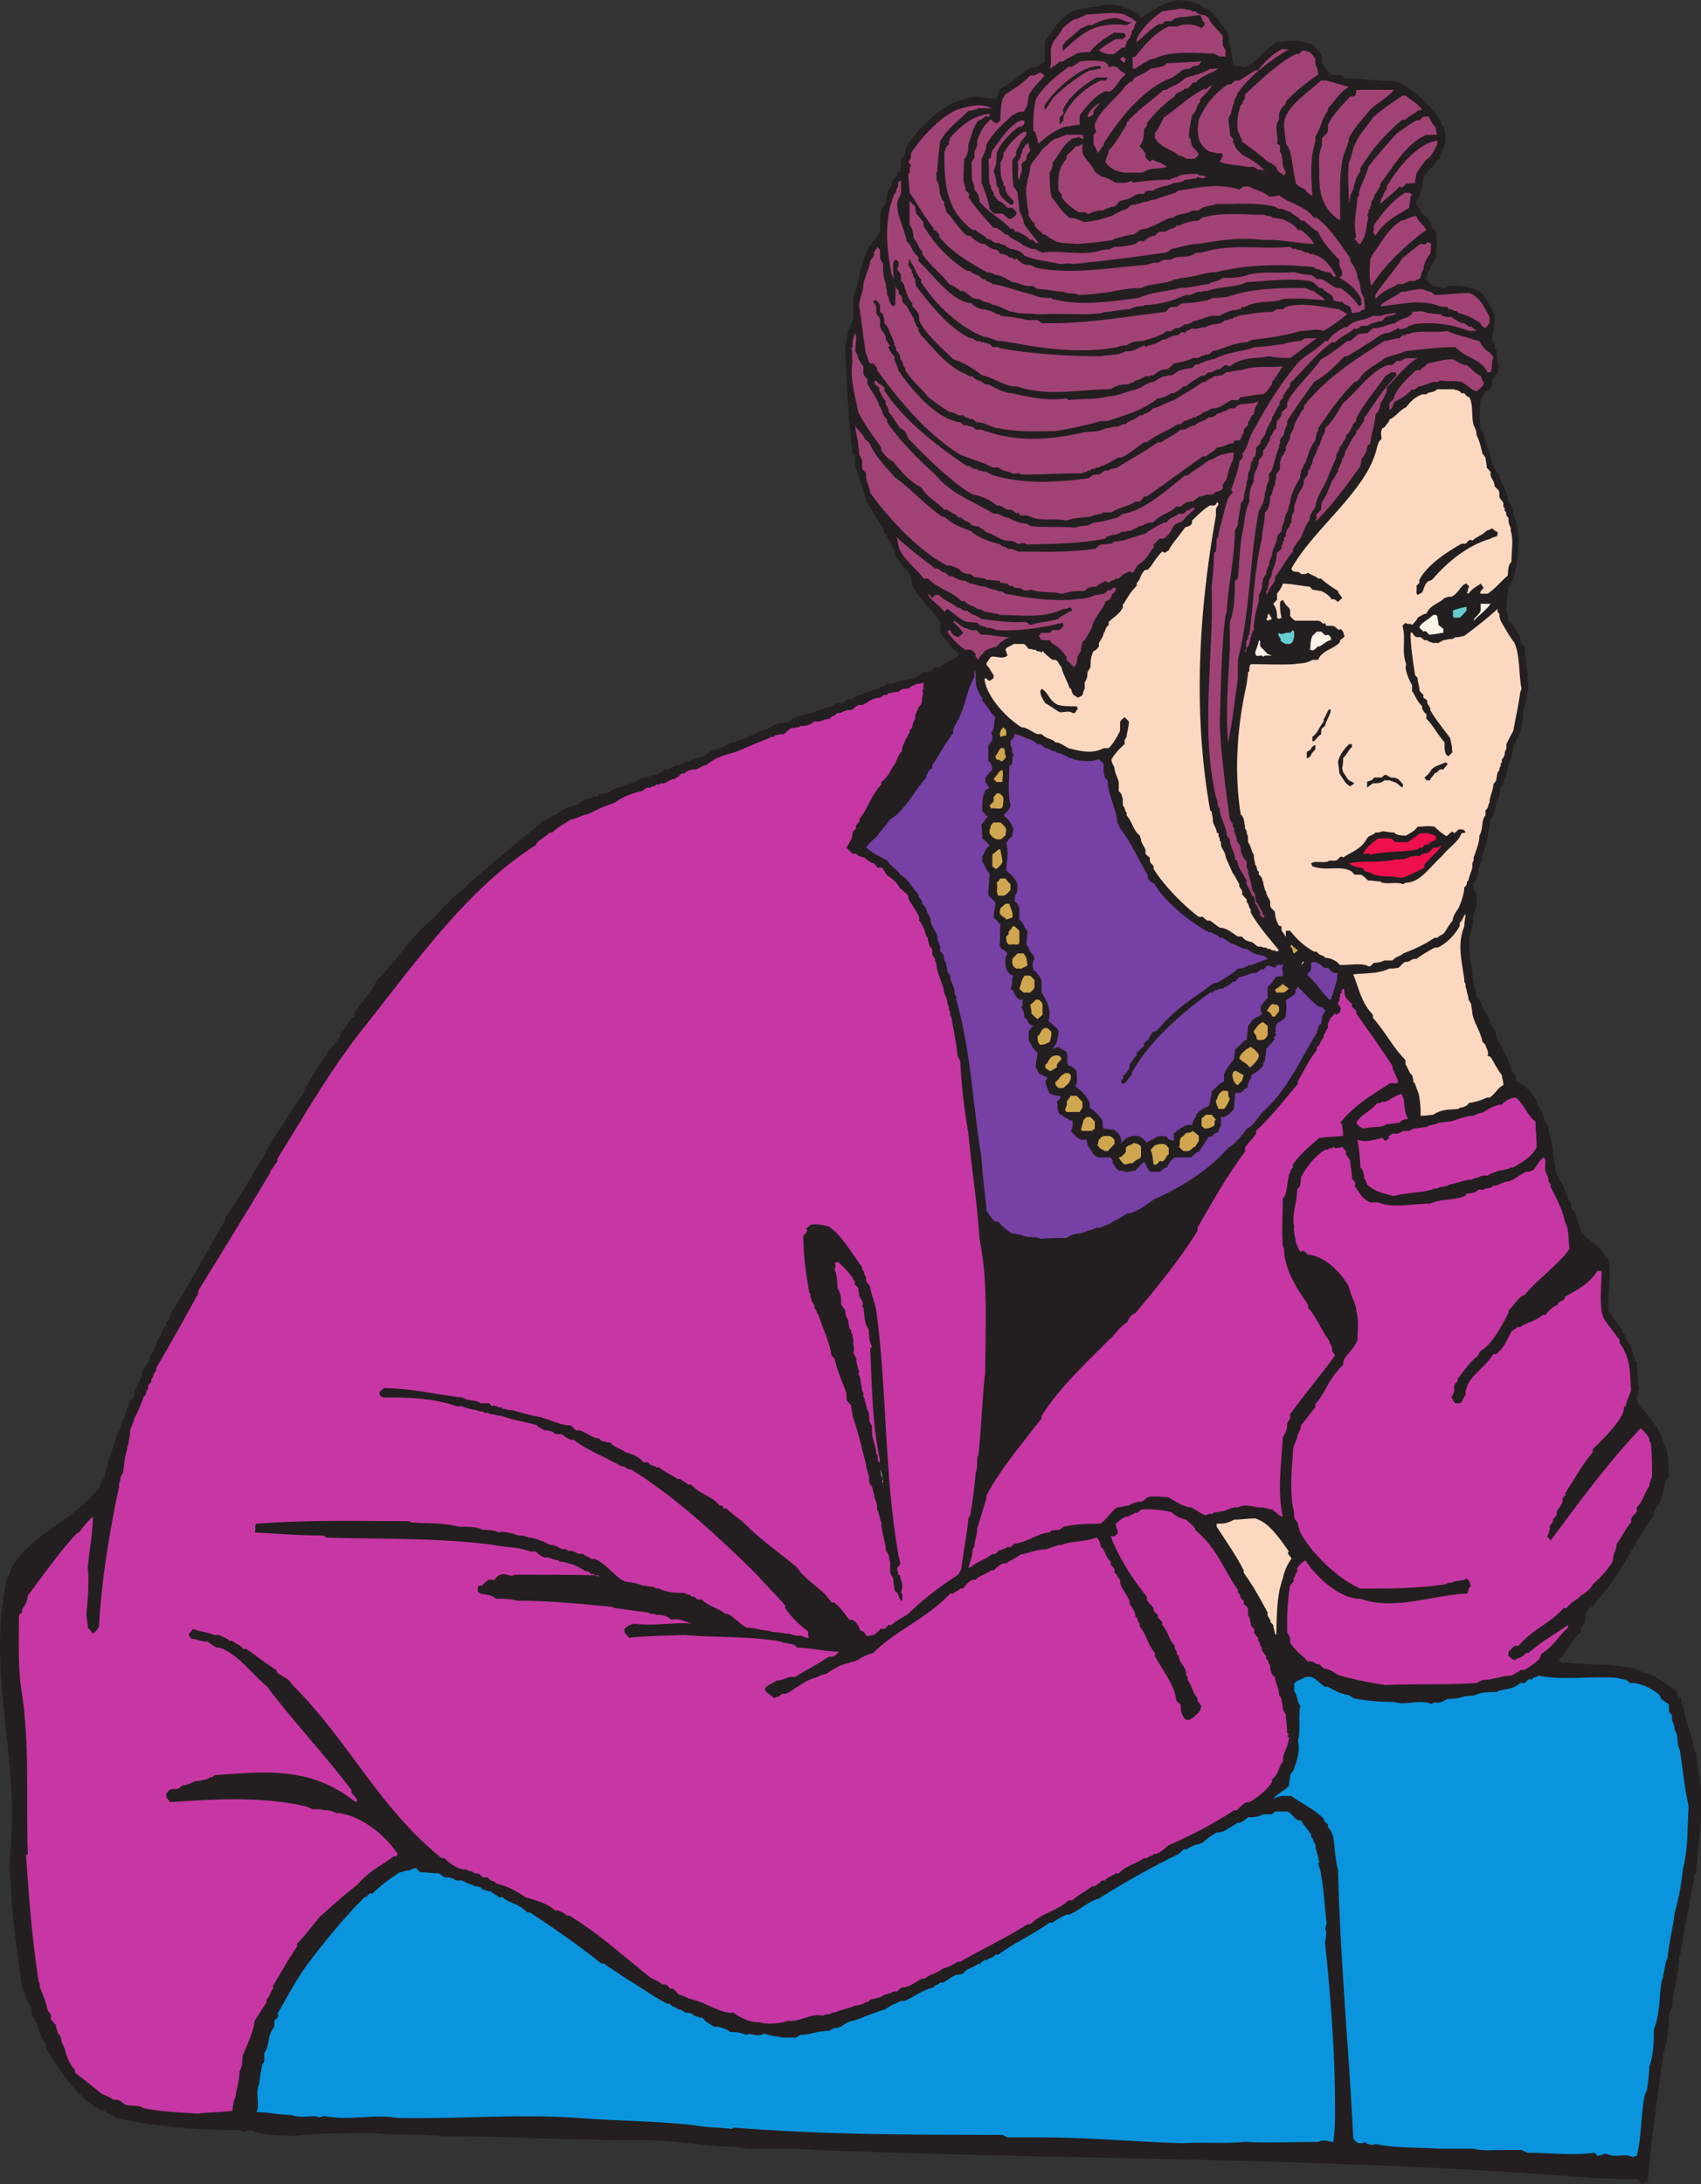 <svg xmlns="http://www.w3.org/2000/svg" width="485.289" height="622.941"><rect width="100%" height="100%" fill="#333333" stroke="none"/><defs><clipPath id="a"><path d="M0 0h485.29v622.941H0Zm0 0"/></clipPath></defs><g clip-path="url(#a)"><path fill="#231f20" d="M468.441 622.941c-.359-.504-.718-1.37-1.441-1.37-4.102 0-8.496-.36-12.816-.36-73.797-5.977-147.383-5.11-221.329-7.992-4.03-.36-7.628-.36-12.023-.36-3.312 0-7.27.36-10.8-.504-9.575-.214-19.653-2.304-29.665-1.945-18.36 0-36.36-1.148-55.222-1.148-5.977-.867-12.024 0-18.29-.867-7.628 0-15.695 0-23.757.867-3.602-.364-7.703 0-11.664-1.73l-.36.503c-.433-1.222-1.082.863-2.52-.504-12.023 0-23.402-.718-35.136-3.457l-1.082-.504c-.43-.718-1.727-.36-2.445-1.511h-.868c-7.054-3.957-11.949-11.23-15.91-18.07v-.794c-1.222-1.726-2.09-3.96-2.52-6.047l-.648-.793c.29-.863-1.441-1.437-.793-2.808-.648-1.512-1.726-3.238-2.086-5.11l-.433-.433v-.793l-.36-.36c-1.222-9.648-2.953-19.726-3.168-29.663-.863-4.32 0-9.145.215-14.04 1.227-24.046-6.84-48.097-1.437-72.578 0-.574 1.222-2.015 1.222-3.093 6.047-10.368 17.422-13.25 25.489-23.543v-.868c.43-.503.43-.863 1.297-1.656 0-.863 0-1.437.718-2.879v-1.437c1.727-3.168 1.727-6.48 3.961-10.008-.36-1.152 1.368-2.883 1.368-4.54 0-.648 1.152-2.085 1.152-3.167.36-.36 1.222-.79 1.222-1.512V396.5c0-.36 1.657-1.152.864-2.016.793-.214.793-1.441 1.441-2.304v-1.153c.434-.863 1.656-1.941 2.016-3.168v-.793c1.297-1.726 1.656-3.168 2.52-5.183 1.081-1.293.863-2.52 2.304-3.957-.863-.649 1.656-1.73.793-2.524 3.168-4.965 5.688-9.504 8.926-14.902v-.574c2.738-3.746 4.32-7.707 7.058-11.809v-.863c4.32-5.977 7.704-12.242 11.805-18.723v-.574c3.457-5.402 6.844-10.8 10.8-16.562v-.864c2.306-3.023 3.458-6.191 6.626-9.863v-.648c1.441-1.442 2.52-2.88 3.672-4.536v-.863c1.726-1.226 1.726-3.098 3.96-4.68v-.867c1.727-2.734 4.102-5.613 6.048-8.496v-.574c5.113-4.824 9.718-12.527 16.054-17.711 1.73-1.656 2.809-3.242 4.824-4.898 1.442-1.942 3.457-2.735 5.547-5.184 7.703-6.84 13.68-11.664 21.383-18h.574c.504-.863 1.297-.863 2.02-1.656h.863c1.078-1.078 1.942-1.438 3.598-2.301h.863l.363-.508h.79l1.226-.36c.215-.788 1.078-.788 1.941-1.656h1.227l1.152-.574h.864l.504-.648h.574l.578-.215h.863l1.078-.578c.364-.649 1.227-.285 2.02-1.078 1.222 0 2.879-1.227 4.316-1.227.867-.36 1.73-1.223 2.883-1.652.863.43 2.305-.649 3.598-.649l1.226-.578c.36-.215.864-.215 1.438-1.078h.867c.789 0 2.016-1.226 3.238-1.226 1.946-.79 4.824-2.016 7.344-2.52.36-.574 2.23-2.016 3.96-2.016.36-.648 1.153-.289 2.017-1.078.574 0 1.44-1.226 2.664-.867l1.296-.719c.36 0 1.582-.504 2.375-.504l.72-.793h.862c1.442-1.222 3.098-1.437 5.184-2.3.219-.868 1.082-.364 1.875-1.227h1.582l1.73-.43c.215 0 1.079-1.226 1.872-1.226 2.449-.863 4.32-.863 7.199-2.305.504 0 1.726-.574 2.52-.574.359 0 1.222-1.078 2.09-1.078h1.437c.433 0 1.152-1.227 2.015-1.227h.868c.214-.793 1.078-.36 1.87-1.152h.864l.36-.504h.792c.793-.36 2.305-1.223 3.742-1.223 0-1.082 1.083 0 2.235-1.441h1.726c2.594-1.297 5.473-.79 8.641-3.313h.793l1.223-.359s.504-.285 1.297-1.078h1.222c1.442-1.227 3.457-1.73 5.403-3.313v-.792c-1.946-1.079-3.098-3.168-5.184-5.688v-3.098c-1.875-3.238-6.195-6.84-7.922-10.293 0-.648-.36-1.73-.36-2.52l-.792-1.585c-1.727-1.297-2.305-2.809-3.742-4.465v-.863c0-.719-1.082-1.512-1.082-2.59-.864-1.441-1.583-2.523-2.375-3.746v-.863c-1.727-2.235-2.81-4.754-4.825-7.418v-.864l-.36-.574c-.433-2.664-1.655-5.402-2.737-8.64v-2.81l-.79-.792c-1.226-10.078-1.73-20.086-2.09-30.383.36-1.367.36-2.879.864-4.61.863-.788.36-1.87 1.441-3.093v-6.336c1.657-4.465 2.016-9.648 4.465-14.547.864-1.078 2.086-2.805 3.168-4.316 0-1.946 0-3.961.36-6.48 0-.36 1.296-1.227 1.296-2.09 0-.215.36-1.438.36-2.231.36-.36 0-1.227 1.223-2.09v-1.078c0-.578.863-1.227 1.656-2.016v-.867l.863-.36.219-1.292V45.5c0-.215 1.222-1.078 1.222-1.871v-.723l.504-1.367c3.239-5.11 10.657-12.312 16.274-13.176 2.949-1.437 5.832-.215 8.926-.215.863-.863.863-1.726 1.441-2.878 2.879-1.227 5.758-4.395 8.855-6.051h.864l1.222-.36c.434-.504.793-.504 1.657-1.297 0-1.437 0-3.957.218-6.046 1.727-2.016 4.102-6.551 7.703-8.282 3.239-1.148 6.407-1.148 10.079-2.015.867 0 2.304.36 3.53.36.43 0 1.294.866 2.52.866.79.79 1.438.79 2.735 1.657l.719 1.078c3.386-2.735 6.84-4.32 10.44-5.184.864 0 2.45.36 3.743.36.363 0 1.227.863 2.305.863.36.36.793.36 1.656 1.226h.723c2.52 1.657 3.597 4.39 5.972 6.84 0 2.735 1.371 5.977 1.371 9.07l1.153.504c.285 0 1.078 0 1.941.36l1.227-.36c2.879-1.656 4.82-4.824 8.277-6.84 2.016 0 4.899-.863 7.344 0 .36-.503 1.152.864 2.379.36.36.504 2.879 2.52 3.094 3.96v1.657c.503.863 1.726 2.09 2.52 3.238.722 0 2.089.29 3.241.29l.719.792c4.465 0 9.29.864 14.113.864l1.512.36c3.96 2.089 9.145 6.48 12.023 11.448-.863.215.864 1.078.864 1.871-.36.72.863 2.09 0 3.243l.215.285-.215 1.656c-.864.36-.36 1.227-1.223 2.016v.867c-1.656 1.437-2.883 3.453-4.824 5.543-.36 2.52-.36 4.465-2.016 7.054v.864s.36.578 1.223 1.226v.79c.433.503 1.082 1.226 1.871 1.73 0 .36 1.227 1.152 1.227 2.015v.864s.503.215 1.292 1.082c.364 2.375 0 4.894 0 7.558-.43 0-.789 1.297-1.656 2.52v.793c-.863.289-.36 1.078-1.078 1.941v.723c.215.504 1.078 1.367 1.945 1.941.79 0 2.375.578 3.454.578l.867-.578c2.879-.215 5.972 0 9.215 1.657 1.726 2.09 2.808 4.105 3.96 6.41 0 2.015 0 3.96-.722 6.48-.43.79 1.226 2.016.723 3.238l.503.215c.36 1.442 0 3.387.864 4.899-.864.504 0 .863-.504 1.726-.36.864-1.227 1.442-1.586 2.739v1.222c-.43.864-1.871 1.223-2.735 2.88v.577l-.503.504a33.03 33.03 0 0 0 0 8.422l.863.793c0 2.809 1.945 5.184 2.375 8.785.36.863.723 2.086 2.09 3.238 0 1.083.36 1.946 1.511 3.602v.719l.504.504v.863l.36.36v.792l.215 1.082c.867.36.648 1.223 1.37 2.086 0 .793 0 2.016.72 3.098 1.296 5.184.792 11.16-.72 16.918-.722.289-.503 1.082-1.37 1.945-.215 2.016-.575 4.895-.575 7.2l.36.503v.72l.215 1.296c1.73 1.441 2.09 2.664 3.386 4.68v1.297c0 .359.36.648 1.223 1.44.36 4.102.793 7.704 1.152 12.024l-.36.864c-.433 1.656 0 3.242-1.296 5.183 0 1.153.504 2.016-.36 3.672v.863c-.359 2.02-1.226 3.457-2.374 5.977 0 2.664-1.946 5.547-1.946 8.352-.504.363-.863 1.656-.863 2.378l-.793.864c0 .793-.36 1.656-.36 2.734l-.863 1.227c-.503 1.656 0 3.093-1.656 5.109 0 1.73-.863 3.746-.863 5.688-.578 1.152-.219 2.378-1.442 4.105v1.656c0 .215-.863 1.078-.863 2.305l-.36.36c0 1.296 0 2.519-1.296 3.96v2.016l.863.863v3.961c-1.222 2.016-.863 3.672-1.222 5.977-.868.504 0 1.293-.868 2.52 0 3.167 0 6.405.868 10.007 0 1.152.359 2.879.359 4.32.504.79.863 1.657.863 2.88.793.359 1.656 2.23 2.016 3.96.863.36.863 1.656 1.656 2.375v1.297c.719.36 1.945 2.305 1.945 3.957 1.582 2.664 3.239 5.547 4.102 8.715 0 .574 1.441 1.656 1.441 2.52v1.152c2.016.793 4.536 3.094 5.977 5.613v.723c.863 1.297 2.086 3.312 2.086 4.75 0 .504 1.297 1.226 1.297 2.09v1.078c1.441 4.105 1.222 7.922 2.304 12.457l.793.863v.578a17.99 17.99 0 0 1 2.086 4.606c.793.218 0 1.082 1.153 1.875v.863l.289 1.223s.574.359 1.297 1.152c0 1.726.718 2.808 1.222 4.824 1.512 2.09 2.88 2.879 4.75 4.32 1.227 1.727 2.09 2.52 3.242 3.961.864 4.965-.433 9.72 0 14.903 1.223.863 2.086 3.097 3.961 5.183-.793.504 1.582 1.657.864 2.52 1.222 1.226 2.015 2.664 2.015 4.32l.649 1.227v.789l.574.289c.29 2.52 0 4.894.723 7.633-.723.359 0 1.222-.723 2.449l.29 1.652c2.878 3.602 6.48 7.13 7.198 11.16 2.016 3.168 1.297 6.051 1.657 9.649 0 .36-1.223 1.152-1.223 2.015 0 1.442-.793 3.098-1.152 5.188-.72.789-1.368 2.016-1.946 3.094v.863c-6.48 8.855-9.719 18.36-19.367 27.723 0 1.437 0 2.664-1.512 4.68v.863c-2.808 2.52-3.168 4.824-6.047 7.703v.793c6.84 1.078 14.04.289 21.239 1.941 1.586.363 2.304 1.227 4.39 1.586 2.524 1.078 5.258 2.734 7.922 5.113v.864c.574.503 1.297.863 1.297 1.656v.863l.36.215c0 1.226.863 2.953.863 4.394.793 1.657 1.152 4.032 2.015 5.973v.867l.36.79v.867l.504.863c.363 2.015.363 4.32 1.152 7.2 0 1.44.29 3.097.29 5.112.433 7.27-.864 14.543-1.442 22.032l-.504.43c-.36 1.226 0 3.241-.864 4.683 0 1.726-.718 3.383-.718 5.469l-.434.578c0 2.879-1.223 5.398-1.223 8.496-.863 1.222 0 2.445-1.082 4.101 0 4.825-1.656 9.504-2.015 14.762l-.863 1.582c0 3.602-.36 7.707-1.657 11.664-1.437 11.524-3.527 23.977-4.32 36l-1.727.867"/></g><path fill="#0994dd" d="M465.777 615.234c-2.52-1.222-4.535.364-7.273-.863-.719-.36-1.582.504-2.809.504l-.718-.863c-6.551.863-12.598 0-19.223 0l-1.656-.793h-5.977c-2.45 0-4.824.363-7.703-.36H410.41c-5.473-.504-11.953 0-18-1.367-.723.649-2.379 0-3.242-.574l-.215.36h-1.223c-.433 0-1.656-.868-1.656-1.657-1.226-25.273-3.746-50.473-4.32-76.176-.863-3.097-.863-5.976-1.367-9.504-.364-.793-.364-1.656-1.516-2.738v-.863c-.504-.36-1.223-.793-1.223-1.656-2.734-2.664-5.976-4.106-9.214-6.407-1.586 0-3.243-.363-5.184.864 1.078-1.657 2.734-2.016 4.465-3.746 0-.79.36-1.872.36-3.094 0-.36 1.152-1.227 1.152-2.016.863-2.305 1.726-4.824 1.078-7.707.863-3.094 0-6.262.648-10.008-.863-1.148-.648-2.59-1.726-4.316v-2.02c.503-.863 1.941-1.078 3.168-1.941h1.656c1.222.285 2.3 1.727 3.957 2.809h.863c2.02 1.152 3.457 2.015 5.977 2.375l1.226.863c3.598.793 7.703 1.082 11.664 1.082 3.239 1.148 7.2-.867 10.657.574.863-.863 1.656 0 2.878-.574l1.727-.867c1.082 0 2.738 0 4.32-.575 1.082-.503 2.739 0 4.395-.863 1.582-.504 3.238-.504 5.183-.504 2.016-1.152 4.32-.36 6.84-2.593h1.223c.36 0 1.152-1.727 2.016-.864.214-.863 1.082-.578 1.945-1.222 7.2 1.437 14.902 0 22.824.644.719.578 2.016 0 3.238 1.442h1.442c2.52.578 3.742 1.082 5.976 2.593.649.504 1.368.864 1.368 1.727.718.793 1.152.793 2.375 1.87v2.09l.863.864v1.441c.36.79.793 1.657.793 2.88 1.222 1.656.36 3.671 1.441 5.617.863 5.183 1.223 10.293 2.52 16.125-.434 5.976 0 11.593-1.657 18-.359 3.96-1.082 7.921-2.304 12.242-.434 4.101-1.656 8.496-2.016 12.816l-.504 1.223c-.36 1.656-.36 2.52-.793 3.746v.789l-.36.723c-.862 4.46-.358 9.285-2.304 14.109 0 3.242 0 7.2-1.297 10.656 0 2.016-.359 4.535-.718 6.84l-.504.863c-1.223 5.618-.864 11.664-2.305 17.641l-1.223.36"/><path fill="#0994dd" d="M337.184 611.277c-13.247-.359-26.278-1.656-40.032-1.656h-9.718l-1.442-.723c-25.199 0-51.191 0-76.75-2.086l-.289.36c-3.672-.36-7.418-.36-11.375-1.078-10.73-1.153-21.527-1.153-32.687-2.02-16.778-1.222-33.985.363-51.41 0-6.626-1.222-13.465.867-20.665-.504-.43-.36-1.656.867-2.52 0-2.23 0-4.823.504-7.413-.36-3.387 0-6.051-.788-9.723-.788 1.152-2.305-.504-5.188.793-8.067 0-.863.36-1.945.36-3.168.503-.792 0-2.015 1.082-3.093v-2.524c1.726-2.375.644-4.68 2.878-7.558v-1.657c0-.289 1.727-1.078.864-1.945 2.879-4.894 5.617-10.367 9.144-14.902 4.535-5.977 9.719-12.383 15.696-18.36.359 0 .863-.359 1.441-1.082h.863c2.52-2.52 4.895-4.101 7.703-6.046.864 0 1.586-.575 2.88-.575l1.226-.578h.793c.285.36.644 1.153 1.437 1.153 1.73 0 2.88.289 4.825.289.359 0 1.222 1.152 2.015 1.152.863 0 1.73 0 2.88.863h1.44c.864 0 2.09 1.223 3.383 1.223l.364.433h.863l1.078.36c.36.863 1.152.504 2.016 1.082h.867c.36.644 1.437.863 2.3 1.726h1.153c1.367 1.657 4.61 1.657 6.84 4.32h.867c6.84 4.536 13.176 8.856 20.3 14.544h.868c1.652 1.511 3.238 2.015 4.894 3.457 4.825 2.879 8.786 5.758 13.106 8.062h.789c.36.864 1.73.864 2.45 1.656.792-.359 1.655 1.223 2.734.864l1.226.36c.504.866 1.293.507 2.016 1.081h.863c.863 1.297 1.945 1.656 3.098 2.52 1.367 0 3.382.36 4.824 1.586 1.223 0 2.879 0 4.535.789 1.367-.79 3.023.867 5.04-.36 1.222.36 2.878.864 4.32.864 1.222.578 2.953 0 4.609.363l1.437-.867c2.52 0 5.184-1.153 8.067-1.153.43 0 1.078-.863 2.52-.863l1.077-.36c1.153-.863 2.375-1.656 3.457-1.656 2.88-.863 5.688-2.304 8.856-3.168.793-.359 1.656-1.152 2.879-1.656.793 0 1.656-1.222 2.738-.719 2.879-1.296 5.184-3.242 8.422-3.96.434-.864 1.082-.504 1.875-1.368h.863c1.223-.718 2.016-1.441 3.742-2.23h.579l1.437-.363c1.082-1.727 2.664-1.368 4.32-2.88.29.794 1.73-1.726 2.305-.863.504-.863 1.656-.359 2.52-1.656h.863c4.68-3.527 9.433-5.398 14.617-9.144h.863c1.153-.864 2.52-1.582 3.961-2.305h.864c2.878-1.152 5.113-3.672 8.351-4.535 7.344-4.68 15.41-9.145 22.824-12.742 0 0 .504-.504 1.367-1.297h.723c1.293-.649 2.52-1.442 3.598-1.442l1.152-.504c1.227-1.222 2.52-2.015 3.961-2.878h.863l1.227-.36c1.148-.863 2.016-1.082 3.672-2.305.719 0 1.941-.433 3.168-1.656 1.148 0 2.879 0 4.316-.863h2.524l.863-.793h3.457c.863 0 2.016 2.016 3.094 2.52h.863c.504 1.152 1.656 2.234 2.883 3.96v.793c.863.36.36 1.223 1.222 2.086 0 1.442.793 3.098 1.079 5.114l-.286.359c.286.863.864 2.52.864 3.602l.215.863c.503 3.457.863 8.062 1.222 12.023.504.864-.719 1.582 0 2.88 0 .577 0 1.944-.36 3.097 1.657 15.55 2.884 31.605 2.884 47.59 0 2.883 0 5.976-.504 9.363-1.153 0-2.739-.867-4.32 0-6.84 0-13.68.36-20.883 0-5.973.574-11.52 0-18 .36"/><path fill="#c737a3" d="M56.313 602.852c-4.895-.43-10.297-.43-15.696-1.657-.648-.863-3.168-.36-4.68-.863-.503 0-1.726-1.441-2.519-1.441h-1.082c-.43-.43-2.086-1.293-3.313-1.657-2.52-2.086-4.75-3.957-7.628-6.047v-.792c-1.442-1.583-2.305-3.528-2.81-5.543 0-.864-1.151-2.016-1.151-3.383l-.36-1.082c-.863-.36-.504-1.153-1.082-2.016v-.863c-.648-.36-.648-.719-1.437-1.442v-1.148c0-.508-1.082-1.371-1.082-2.09-.36-1.656-1.223-3.96-2.086-5.976v-.864l-.364-.863c-1.87-11.953-2.734-23.617-3.597-36l.504-.36c-.504-14.761.574-30.53-1.657-45.648-1.222-7.203-.863-14.906-.863-22.539l.863-.644v-.868c.793-1.152 1.657-2.52 1.657-3.957 3.457-4.539 8.062-11.16 13.175-16.921.29-.215.864-1.079 1.438-1.079.867-1.152 2.09-2.882 3.96-4.539 0 4.54-1.077 9.723-1.437 14.547.36 4.32 0 8.856-.433 13.461 0 .793.433 2.524.433 3.676 0 0 .864.863 1.438 1.726.648-.503 1.441-1.367 1.73-2.09.79-13.32 2.88-26.495 5.758-39.956v-.868c.578-.863 0-1.656 1.082-2.879.36-1.945.36-4.32 1.223-6.84v-.863l.36-.578c0-.863.433-2.015.433-3.383 0-1.152.863-2.23 1.222-3.96 1.083-2.016 1.946-4.102 2.739-6.336.863-.36.36-1.223 1.222-2.086v-1.082l.864-.79v-.867c.793-.359.36-1.582 1.441-2.375v-.863c4.031-6.84 7.992-13.969 11.953-21.168v-.793a3027.32 3027.32 0 0 0 20.59-33.766v-.578c.793-.504 1.152-1.726 2.016-2.52v-.862c7.703-12.243 14.328-24.192 24.41-37.082 14.543-18.215 29.664-39.957 49.316-52.344.364-1.293 2.305-1.942 3.961-3.598h.723c1.726-1.656 3.383-2.379 5.324-3.746 1.516 0 2.594-1.152 4.684-1.437l1.293-.579c2.09-1.078 4.105-1.945 6.41-2.664 2.23-1.656 4.75-2.734 7.633-3.312.359 0 1.222-1.078 2.086-1.078h.578l.504-.36h.789l.363-.504h.863l.36-.363h.863c.793 0 1.871-1.222 3.098-1.222.503-.43 1.222-.43 2.015-1.657.863.578 1.727-1.078 2.809-.863l.36-.215h.862c.793 0 2.016-1.226 3.094-1.226 2.883-2.52 5.762-2.88 8.86-3.957 2.878-1.227 5.902-2.524 9-3.747l.644-.359h.793l.29-.434c.358 0 1.655-.359 2.374-.359.504 0 1.73-1.726 2.52-1.726h.867l.215-.215h.863l.36-.364c1.226 0 2.519 0 3.96-1.293h1.657c.863-.363 1.582-.722 2.878-.722 0-.863 1.223-.504 2.09-1.727 1.078.36 2.23-1.082 3.957-.793.364 0 1.442-1.437 2.235-1.437h.863l1.152-.504c1.153-.867 2.305-1.586 3.961-1.586l1.223-.793h.793l.36-.504c.863 0 1.726-.36 2.808-.36l1.152-.863h.863l1.223-.214c.434-.868 1.297-.579 1.871-1.227.649 0 1.442 0 2.09-.43v1.871l-.36.649c.794.574-.288 1.437 0 2.59-.288.504 0 1.37-1.081 1.945 0 .863-1.223 2.016-.864 3.383-.359.36-.863 1.512-.863 2.379l-.793.863v.793c-.719.285-.36 1.078-1.223 1.941 0 .72-1.222 2.016-.863 3.243-.578.214-1.441 1.94-2.015 3.527-1.442 1.656-1.442 3.312-3.961 5.254v.722c-3.168 3.383-3.528 6.48-6.336 9.934.863.504-1.657 1.73-.793 2.52-.29.363-1.078.867-1.078 1.441 0 1.441-.868 2.52-1.73 4.105.503.504.862.864 1.73 1.727h1.078c0 .215 1.152 1.078 2.449 1.078.36.793 1.152.793 2.016 1.656.359-.504 1.44.868 1.44 1.227h1.224c.504 0 .863 1.152 1.656 2.23 1.223.649 2.879 2.09 3.742 3.747.219 0 1.441 1.222 2.305 2.015v.863c.793 1.442 2.015 3.094 3.097 5.184v1.078c.864.793 1.657 2.883 2.016 4.54l.504.359v.863c.36.215 0 1.656 1.223 2.305v1.656l.793 1.222v.793l.359.29c0 2.878 1.945 5.757 2.305 8.855.504.863.863 1.656.863 2.879l.433.863v.793l.36.649v.793l.36.863c.503 3.094 1.366 6.84 1.726 10.8l.793 1.583c.289 6.41 1.082 13.609 2.304 20.449.864 9.863 2.52 19.8 3.168 30.168 2.52 12.597 1.657 24.84 1.657 37.726-.864 7.563-1.082 15.48-1.946 23.977-.793 1.223 0 3.238-.793 4.969-.359 4.32-.863 8.28-1.582 12.238l-.504.863c-.359 4.32-1.441 9.434-2.015 14.403l-.863 1.656c-4.32 2.734-9.938 6.84-14.258 11.16-1.223.863-3.168 1.727-4.824 3.168h-.864c-.36.43-.719 1.152-1.511 1.152h-.864c-.219.504-1.082 1.367-1.945 1.727l-1.223.215c-1.152.578-.793-1.438-2.449-1.438-.36-.863-.574-2.015-2.23-3.097h-.868c-1.222-1.442-2.375-3.383-4.32-4.97h-.863c-2.375-3.956-7.2-5.976-9.719-9.933-4.68-3.96-10.656-8.066-14.977-12.527-1.582-1.516-3.238-2.38-5.183-4.32h-.863l-.36-.868h-.793c-2.304-2.879-5.183-2.879-8.062-5.972h-.867c-.215-.364-1.438-.868-2.301-1.586h-.793c-1.73-1.297-3.168-1.656-5.184-3.313h-.863c-.363-.648-1.656-.289-2.234-1.437h-1.442c-.644-1.227-3.168-2.524-5.183-2.883-1.079-1.078-2.735-1.078-4.32-2.809h-.864c-.215-.359-1.656 0-2.23-1.148-1.727 0-2.954-1.227-5.473-2.305h-1.078c-.364 0-1.153-1.441-2.02-1.441-2.3 0-5.183-1.442-8.062-2.305-2.735-.36-5.114-1.223-8.282-2.016h-.789l-.867-.289h-.863l-.574-.574c-.578.574-1.442-.863-2.52-.215l-.863-.867h-2.379c-1.727-1.222-3.168-.36-5.184-1.652-7.054-.723-14.757-2.664-22.464-2.664l-1.223 1.078v.863l.863.723c6.84 0 14.04 0 21.168 2.52h1.656c1.227.788 3.243.788 4.899 1.437h.644l.793.433h.864l.867.36c.789 0 2.015.504 3.094.504 3.242 1.222 6.41 1.586 10.082 2.664.285.863 1.078.578 1.941 1.441h.863c.364.215 1.516 0 2.38 1.078h1.655c.864.36 1.438 1.227 2.805 1.586h.723c4.39 3.313 8.785 4.75 13.68 7.63.863-.36 1.656 1.081 2.734.866 12.023 7.414 24.05 18.286 35.93 30.024 1.582 1.941 5.183 5.398 8.062 8.781v.723c1.227 1.941 3.96 4.824 6.336 6.48.504.36 0 1.223.504 2.016-.504 0-1.293 0-2.016-.578-1.367 0-1.941 0-3.597-.575-1.73 0-2.954-.503-4.97-.503l-.862-.36c-1.875 0-3.961-.863-6.122-.863-1.656-.363-3.671-3.098-5.761-3.961h-.574c-2.016-1.656-4.536-2.016-6.84-4.106h-1.227l-.789-.792h-.863c-.219-.864-1.082-.286-1.946-1.079-2.015 0-4.894 0-7.199-1.222h-.863l-.793-.504c-.863 0-2.09-.363-3.168-.363-1.656-.79-2.883-.79-4.898-1.153-2.735-1.078-5.399-5.183-8.782-6.476h-1.152c0-.649-1.227-.364-2.09-1.442h-1.437c-.868-.648-1.657-.863-2.883-.863-.504-.863-1.078 0-2.52-.863-.574-.364-1.437-.793-2.304-.793-.79 0-2.016-1.227-3.094-1.227l-.578-.36c-.649 0-1.438-.503-2.664-.503l-1.657-.574c-.863 0-1.726 0-2.804-.578-1.153 0-2.38-.864-4.035-.286-1.079-.578-2.805-.793-4.825-.793l-.644-.359c-1.656-.504-4.035-.504-5.977-.504-4.539-1.226-8.855-.863-13.68-1.226l-.363-.36c-14.039 0-28.797-.43-43.343.723-1.223 0-.36 1.367-.864 2.52 6.48.285 12.817.863 19.73.863l.79.574c15.625.504 31.754 0 47.664 2.09 3.168.793 6.625.43 10.37 1.87h1.653c.649.65 1.442 1.442 2.664 1.727.868-.285 2.524.793 3.746.793l.215.36c1.442 0 2.52.504 4.106.867.793.36 2.52 1.223 3.597 2.016.364-.364.793 0 1.657.863.363-.863 1.226 1.078 2.09.215-7.704-.215-15.985-.215-24.047-.215-1.297.863-2.524-.578-3.961 0-.578 0-1.657.863-1.657 1.437h-1.726c-.363 0-1.227.867-2.02 1.657h-.644l-.578.363v1.367c.863 1.152 3.242.36 5.183 2.016 1.657 0 4.106 0 5.977.574 8.93 0 17.785.863 26.93 1.73l.863.36c3.094.43 5.976.793 9.719 1.297l.578.359h.863l.793.285c1.223 0 2.879 0 4.316 1.442 2.09-.649 4.035.578 6.051 1.082-5.183-.504-10.73.789-16.707 0-.863.359-1.652.359-2.734 1.511v.864l.793 1.078.648.578c4.75-.578 9.934-.578 15.695-.793 8.786.793 18.29.215 27.504 1.87l.72.36h.862c.868.504 1.946 0 3.098 1.371 3.742 0 8.063 1.153 12.023 1.153-.574 0-.574 1.222-2.304 1.437h-.79c-2.882 2.09-6.41 3.746-9.503 5.762h-1.656c-.868.285-2.45 1.078-3.747 1.078-.648.649-2.085.863-3.168 2.09v.793c.864.863 1.083.863 2.52 2.086.29-.36 1.082 0 2.305-1.223H224l1.227-.504c1.656-1.152 3.093-2.015 5.109-3.242l1.945-.793c.864 0 2.016-1.078 3.239-1.078 1.945-1.223 4.464-2.879 6.84-3.238l.503-.29h.578l1.442-.577c1.078-.864 2.59-1.438 4.246-1.942 6.266-6.336 14.762-9.433 21.96-16.922h.864c.36-.574 1.223-.574 2.016-1.437h.863c.578-.867 1.441-2.02 2.664-2.524h.863c1.082-1.222 2.739-1.437 4.395-2.664h.719c.863-.789 1.726-1.652 2.808-2.015h.793c1.223-.864 2.446-1.293 4.102-2.52 1.945-.215 4.32-1.437 6.84-1.437 1.082 0 3.097-1.297 4.824-1.297 3.097-1.227 6.336-.723 9.937-2.09.36 0 1.223 1.367 1.223 2.52 1.441 1.226 1.227 2.882 2.883 4.32v.867c.215.36 1.078.863 1.078 1.652v.649c.863.578.863 1.441 1.586 2.015v.867l.43 1.153c.863 1.367 1.441 2.52 2.304 3.957v.863c.864 1.227 1.656 2.524 1.656 3.746.864.215.36 1.078 1.223 1.946v.789c2.016 2.449 2.016 4.68 4.32 7.562v.863c2.09 3.961 5.403 7.918 6.047 12.239 0 .578.434.867 1.297 1.656 0 1.226 0 2.45 1.227 4.105l.789.29c.863 0 2.09-1.083 3.527-2.665l.434-1.37c-.434-.36-.434-.575-1.153-1.438v-.793c-1.582-1.727-1.367-3.238-2.808-5.184v-.863l-.43-.36v-.792l-.36-1.227c-.866-1.293-1.73-2.52-1.73-3.598-.793-.359-.36-1.222-1.152-2.015v-.864c-1.941-2.015-1.727-3.96-3.598-5.976v-.863s-.36-.364-1.226-1.227v-.793s-.36-.285-1.223-1.148v-.793c-.215-.36-1.656-1.586-1.945-2.45v-.792c-4.32-5.399-7.992-11.16-10.293-17.208h1.078l.863-.792c.36-.864-.504-1.438-.504-2.805.504-.363 1.657-1.516 2.88-2.02h.866c.215-.644 1.079-.36 1.871-1.222.36.863 1.223-.864 2.086-.864 2.883 0 5.188 0 8.282.864 1.222 1.222 2.52 1.726 4.105 2.09.79.789 2.52 2.015 2.735 3.093 5.976 4.899 8.066 11.375 12.023 16.922v.863c.793.215.434 1.657 1.656 2.23v.864c.36.504 1.227.867 1.227 1.656v1.512c.36.793.789 1.656.789 2.883 0 .43 1.512 1.152.863 2.016.363.503.363.863 1.227 1.656v.863c.718.215.215 1.078 1.078 1.945v.72c.36.433.36.792 1.226 1.655v.864c.79.215.43 1.082 1.153 1.87v1.227c.504.36 0 1.223 1.367 2.016 0 1.727 1.152 3.168 1.152 5.184l.719 1.078c0 .867.36 1.656.36 2.882l.863 1.727c0 1.441.363 3.098.363 5.113l.504.36-.504.504.504.359c0 2.734-1.73 3.96-1.73 7.055-1.079.867-1.079 3.386-3.094 4.968v.793c-1.227 1.946-3.961 4.32-6.48 5.688h-.724c-.863.36-1.726 1.223-2.804 2.305h-.793c-6.05 4.03-12.387 7.199-18.863 10.078-.868.793-2.016 1.875-3.243 2.379h-.863c-.215.718-1.082.359-1.945 1.222h-.79c-2.09 1.512-4.968 2.016-7.202 4.32h-.864c-.863.794-2.015.794-3.093 2.016h-.868c-.359.504-1.222 1.223-2.015 1.656h-.864c-1.44 1.442-3.457 2.086-5.543 4.032h-1.082c-2.878 2.879-7.414 3.457-10.94 6.84h-.794c-6.266 3.96-12.238 6.695-19.152 10.656h-.793c-1.223.863-2.88 1.656-4.32 2.015-1.438 1.368-3.383 1.368-4.965 2.809h-.793c-1.73.793-3.602 2.52-5.688 2.52-.36 0-.578.359-1.441 1.152h-1.153c-.863.863-2.086.433-3.382 1.512l-2.016.578-1.152.215c-.36.863-1.153.503-1.946 1.222-.36 0-1.437.504-2.304.504-1.657.793-4.032 1.152-5.977 2.016h-.863c-.36.867-1.153 0-2.375.867-3.383-.867-6.48 1.871-9.938 1.437-2.59.793-5.468 1.153-8.062.434-2.52 0-4.68-.723-7.559-2.738-3.601.36-7.707-2.88-11.664-3.742-1.226-.215-2.305-1.082-3.96-1.442-.36-.43-.72-.863-1.587-1.656h-.863c-.215-.36-.79-1.223-1.656-1.223h-.575c-.863-.863-2.09-1.222-3.382-1.945-6.625-5.254-15.48-13.176-23.188-17.711h-.863c-.36-.863-1.438-.863-2.23-1.441h-.864c-2.015-1.727-4.32-2.52-7.2-3.383l-1.226-.36c-2.52-1.726-5.113-3.168-8.496-3.96-.215-.864-1.437-.36-2.304-1.727h-1.223c-.434 0-1.078-1.152-1.871-1.152h-.863c-.364-.864-1.227-.29-2.016-1.082-2.09 0-3.961-.864-6.41-3.239h-.793c-18.07-14.543-26.567-33.625-42.91-49.754-.215-1.078-2.305-1.941-3.961-3.093l-.36-.864c-2.738-1.656-5.257-3.746-8.496-5.976h-.863c-.863-1.227-1.945-1.227-3.098-2.305h-.863c-.863-.863-1.441-.863-2.879-1.656h-1.441c-2.086-.863-3.742-.863-6.047-1.727l-1.153 1.367v.575l.72.867c1.296 0 2.738.789 4.394.789.863.36 1.582 1.226 2.949 1.73h.578c4.895 1.512 8.496 6.696 13.68 11.16 6.84 9.215 16.558 19.583 24.047 29.52v.863c.578.43 1.152 1.153 1.656 2.016l-.504.504c-13.176-10.582-26.64-8.567-40.32-7.703-.504.863-1.223.36-2.086 1.222-.793 0-1.656.434-2.739.434-1.222 0-2.375 1.223-4.101 1.223-.219 0-1.082 1.082-1.875 1.082h-1.223c-.504 0-.863.36-1.656 1.222v1.153l1.152 1.367c12.887-.863 25.703-1.727 38.809 1.223l1.727.793h2.375l.867.289c1.078 0 1.87 0 3.597.793h.793c5.543.863 12.024 4.964 16.703 11.664l-.359.718h-.863c-3.098 2.52-6.84 3.961-10.297 8.063-3.602 2.738-7.703 6.48-10.8 9.219-2.016 2.445-4.321 5.543-6.407 7.558v.863c-2.52 3.602-4.395 7.2-6.84 11.16v.864c-.793.793-.793 2.016-1.875 3.098v.863c-1.223 1.656-2.086 3.238-3.383 5.183-.36 3.243-2.015 6.48-3.453 10.082 0 1.079 0 2.735-.867 4.391 0 2.45-.863 4.754-1.223 7.633l-.433.793c0 .863-.36 1.582-.36 2.805-3.168.363-6.406.363-10.008.793m338.907-122.254a115.395 115.395 0 0 1-12.89-2.664c-1.438-.434-2.665-2.02-4.68-2.02 0 0-.504-.504-1.297-1.293-1.079.43-1.438-1.226-3.168-.648-1.153-1.442-3.454-2.88-5.11-5.403v-1.437l-.863-1.656c0-4.32 0-8.426.863-13.25 0-.36 1.656-1.153.79-2.016.866-.215.363-1.078 1.226-1.941v-.793c.215-.864 1.078-1.586 2.305-2.45 3.671 5.543 10.511 11.16 15.695 10.946 9.648 3.457 19.941-.864 30.023-1.442 1.078 0 .29-1.078 1.582-2.304-.504-.36 0-1.153-1.293-2.016-1.082.863-2.664.36-4.32 1.226h-.863l-.867.43c-7.918 1.227-15.985 1.227-24.262 1.227-5.977-2.524-13.68-9.723-17.137-15.985 0-.578-.648-1.656-.648-2.52 0-.362-1.078-1.152-1.078-2.019 0-.644 0-1.437-.364-2.664-.789-4.82-.43-9.933 0-15.336v-.644c0-1.442.867-2.524 1.227-4.035 0-.864 1.078-1.942 1.078-3.383 1.227-1.442 2.52-3.168 4.105-5.184v-.863c3.094-3.457 3.598-7.059 7.918-11.16v-.793l.434-1.078c1.223-1.586 2.809-3.243 3.672-5.188 0-2.879.433-5.183-.36-8.422 0-1.945-1.726-4.465-2.09-6.84-2.519-4.464-7.199-8.785-11.663-9.144-.36 0-1.153-1.656-2.016-.793-.863-.504-.863-1.727-1.438-2.52 0-1.222-.867-3.168-.503-4.75-.793-3.312.863-6.84.863-10.441l.863-1.152c0-.36.215-1.727.215-2.305 1.227-2.52 3.746-5.977 6.84-7.918h.863c.363-.863.793 0 1.516-.863l.504.36c.359 0 1.222 0 2.015-.36 0 0 .285.36 1.078 1.222v.938l1.227 1.726c0 1.512.504 3.239.504 5.114 0 .36 1.582 1.222.719 2.086 1.296 1.656 1.945 3.672 4.464 4.754h2.375l.864.359c4.32 1.223 9.074 0 13.894 0 3.242-1.441 6.41-.793 10.082-2.234l.29-.649h.788c.504-.215 1.73 0 2.524-1.078h1.582c.863-.793 1.656 0 2.734-1.152h.867c.864-.36 2.375-1.223 3.454-1.223 1.73-.504 2.882-1.656 4.968-2.738h.793l1.078-.36c1.227-.863 1.73-2.879 3.313-3.742.793 1.223 0 2.375.433 4.102.36.793.864 1.656.864 2.738l.578.863v.72c1.726 3.312 3.383 6.48 4.101 9.937 1.297 2.52.864 4.824 1.297 7.703-2.879 4.32-9.359 8.855-12.816 13.175-1.727.504-2.879 2.81-4.61 4.465v.72c-1.87 3.386-3.956 7.92-7.414 10.44-.863.36-.863 1.223-1.656 2.086-2.09 1.442-3.527 3.961-5.543 6.336.719.504-.867 1.082-.867 1.946v1.656l-.789 1.586c.36.43.36.789 1.152 1.652h1.223c.504 0 .863-1.222 1.656-2.375v-.863l.29-1.078c.788-3.387 5.398-5.977 7.628-9.723h.867c2.375-2.016 2.88-3.742 4.102-5.976.219-.864 1.082-.864 1.871-1.727h.867c2.016-1.441 3.957-1.441 6.407-3.457h.792c.864-1.223 2.305-2.52 3.528-2.879-.36-1.078 2.015-.863 2.015-2.305 2.739-1.656 6.84-3.382 9.215-7.343h1.227c0 3.601-.504 7.343 0 11.304l.36 1.582c.863 1.875 3.097 4.465 4.823 6.84v.867c3.239 4.32 2.88 8.711 3.239 13.391-.36 1.367-1.223 2.879-1.582 4.61l-.504.214v.863l-.36 1.153c-1.656 3.168-5.617 7.273-8.496 10.008v.863c-3.097 3.672-5.183 7.633-7.922 11.738.504.215 0 .574-.718 1.438.36 1.656-.864 2.015-1.657 3.96v.864s-.359.36-1.082 1.226c.22.43 0 .79-.863 1.657 0 .863 0 2.015-.863 3.093 0 0 .504.36 1.082 1.223 8.062-10.797 16.125-21.957 25.703-32.039.863.793 1.727 1.656 2.445 2.883v.789l.434.36c.36 3.167.36 6.48.36 10.007-.36.434-.794 1.656-.794 2.524-1.222 1.437-1.582 3.957-3.527 5.972v1.227c0 .215-1.656 1.437-1.656 2.304v.79c-1.582 1.73-2.446 3.96-4.102 6.05 0 1.657-1.082 2.88-1.082 4.75-.863 2.09-3.742 5.184-5.758 6.84-.578 1.227-1.945 2.45-3.457 3.242-.504 1.078-2.52 1.438-3.96 3.528h-.864c-4.32 4.824-8.426 5.617-12.887 10.8h-1.152s-.863.864-1.73 1.657v1.222l1.37 1.079h.72c.792-.864 1.656-.215 2.878-1.942h.793c3.672-3.242 7.13-5.113 11.23-7.992v.793c-2.445 2.086-4.1 5.183-7.198 7.2-.864.503-.36 1.077-1.223 1.94-1.227 1.227-2.52 2.016-3.961 2.883h-1.223c0 .36-1.297.864-2.52 1.657-2.738 0-5.187 1.222-8.28 1.222l-1.657.864c-8.281.578-17.207.214-26.062.578"/><path fill="#fdd8c0" d="m364.113 466.34-.36-.36c0-.503-.503-1.726-.503-2.52l-.863-.862c.504-.578-1.153-1.442-.723-2.664-2.016-3.746-3.96-7.344-6.84-11.38v-.648c-1.941-3.957-4.824-7.992-7.703-12.453v-.863c1.727 0 2.879 0 4.969-1.152 1.87 0 3.96-.364 5.976-.364 3.957 1.153 6.84 5.473 9.649 9.434-.867.648.719 1.441.719 2.09-1.223 1.656-2.09 3.672-2.45 5.613-1.87 5.184-1.656 10.367-1.87 16.129"/><path fill="#231f20" d="M257.05 456.547c-.218-.36-.792-1.152-.792-2.016-.29-.215-1.082-.574-1.082-1.437 0-.867-.36-1.656-.36-2.883l-.863-1.656v-3.168c-.504-.79 0-2.016-1.223-3.094 0-2.379-1.296-5.184-1.296-8.066-.579-1.153-.36-2.016-1.223-3.743 0-1.082 0-1.87-.793-3.457v-.863c-.648-.793 0-1.656-1.152-2.734l-.36-1.227c.36-1.152-.793-2.879-.793-4.32-1.152-4.535-2.23-9.36-3.886-14.04 0-.863-.364-1.656-.364-2.734 0-.648-1.367-1.226-1.367-2.09v-1.656c-1.152-3.093-2.59-6.336-3.457-9.933l-.863-.867c-.36-3.454-2.375-7.56-3.672-11.52-.649-.504-.36-1.223-1.223-2.086.574-.793-1.082-1.656-.863-2.738l-.219-.36v-.863l-.36-.433c-.862-5.184-1.655-10.368-1.655-16.125 0-.22 1.656-1.083.793-1.946 0 0 .359-.36 1.222-1.152 1.656-.36 3.098 0 5.188.433 3.957 2.665 6.476 7.63 9.574 11.59v.793c.793.36.36 1.223 1.152 2.086v1.082c0 .574 1.153 1.153 1.153 2.016.504 2.52 1.726 5.183 1.945 8.062 2.879 22.465 2.086 44.786 6.047 67.754 0 .793.574 1.871.574 3.098l-.863.863v.79l.289.363v.863l.574.215v.863l.219.36.36 1.296c0 .36 0 1.227-.36 2.45l.36.214v2.016h-.36"/><path fill="#c737a3" d="M276.273 447.117c.504-1.73 1.223-3.168 1.223-5.183l.504-.868c0-1.656.793-3.093.793-5.109.648-2.09 1.441-4.61 2.09-6.914.215-.43.574-1.656.574-2.52 3.742-7.199 9.719-14.253 15.695-21.96v-.72c4.825-7.702 12.313-14.757 19.153-21.6 1.656-1.223 2.879-3.743 5.113-4.966.648-.793.863-2.234 2.52-2.738 5.542-6.695 12.886-15.48 17.71-23.543v-.863c4.032-6.84 7.993-14.258 13.536-21.602v-1.078c.503-1.152 2.015-2.379 3.168-4.105v-.793c4.539-4.32 7.632-8.278 11.953-13.461v-.793c1.726-2.88 2.879-5.617 5.398-8.856v-.867c1.227-.574.649-1.437 1.945-2.664v-.789c.72-.504.36-1.082 1.223-1.945v-1.223l.793-1.656 1.227-1.227.359.363 1.078-.792c0-.36.578-1.442-.574-2.09v-.575l.36-.503v-.793l.214-.36v-.863c.863-.36 0-.863.863-1.441.793.214 0 .578.434 1.44 0 .864.719 1.657 2.09 2.88v.863s.36.219 1.223 1.082v.79c3.457 4.968 6.84 9.503 10.296 14.905 0 1.442 1.223 2.665 1.657 4.61-.434.863-1.657 0-2.524.504-4.316 2.879-9.43 5.543-14.039 11.16l.578.36c0 .863.285 1.94.285 3.382-1.941.215-4.32.215-6.84.574-1.94 1.73-5.398 4.465-7.488 7.563v.863c-.789.36-.43 1.223-1.148 2.016 0 .863-.504 2.304-.504 3.527-.363.793 0 1.871-1.227 3.313 0 4.32-.359 8.64 0 13.464l.36.864c0 5.183 2.883 10.297 6.84 15.984v.793c2.52 2.879 3.746 6.406 6.05 9.504 0 .863 1.153 1.726.79 2.879l.867 1.222c-3.746 5.258-8.86 11.305-12.817 16.778v1.222l-.863 1.372c0 1.152 0 2.23-1.227 3.957-.359 7.203-1.656 15.195 0 22.68-.793 0-1.87-1.223-3.093-2.087h-.868c-.359-.578-.789 0-1.656-.578-2.3.364-4.316-1.293-7.199 0h-.863c-1.078 0-2.664 1.227-4.32 1.227l-.864.215h-.793c-.289.863-1.078 0-2.305.863-1.222-.285-2.878-1.727-4.32-2.305-2.015 0-4.176-1.652-6.476-2.879-1.657 0-3.747-.504-5.762 0-.29 0-1.078 1.227-1.945 1.227-.72 0-2.375.36-3.454 1.148-.867 0-2.09.504-3.242.504-1.367.578-2.808 3.168-4.824 4.684-3.094 0-6.84 0-10.582.863l-1.082.863-2.375.215-.504.578c-3.098 0-6.336 2.805-9.937 3.168-.36 0-1.223 1.657-2.086.79-.36.867-1.153.363-2.016 1.226-.219-.863-1.441 1.656-2.305.863-2.015 1.871-3.96 1.871-6.336 3.961h-.504"/><path fill="#fff" d="M251.938 423.066c-.504-1.222 0-2.52-.864-3.957.36.864.36 2.301.863 3.454v.503"/><path fill="#c737a3" d="M250.855 417.094c-.863-.504 0-1.73-.863-2.524 0-2.086-1.222-3.957-1.222-6.406v-1.656c-.864-.574-.864-2.305-.864-3.528-.793-1.082-.793-3.097-1.586-4.753v-.864l-.36-.863c0-.574-.503-2.23-.503-3.457l-.574-1.223.215-.433c-.215-1.223-.793-2.301-.793-3.957l-.864-1.586c.575-1.297-.214-2.52 0-3.961l-.214-.504v-.79l-.364-.362v-.864l-.504-.36c0-.503-.359-1.726-.359-2.519-.504-.648-.863-1.441-.863-2.664 0-.504-1.153-1.297-1.153-1.945 0-1.438 0-2.879-1.078-4.535 0-1.442 0-3.457-.867-5.543.867-.434 0-.793.219-1.656l.863-.215c1.223 1.078 4.106 3.957 4.895 5.972-.575.22 0 .579.867 1.442v.863l.215.36v.792c0 .864 1.656 1.946.863 3.168l.36.434c.433 2.086 0 4.102 1.585 6.406 0 1.657 0 2.88.864 4.824l-.504.36c.504 10.512.504 21.387 2.808 32.043l-.219.504"/><path fill="#7640a4" d="M296.793 353.3c-1.656-.863-3.313 0-5.398-1.081-.579 0-1.442-.36-2.594-.36-1.367-.863-2.52-1.726-3.961-3.382h-.863c-.864-.579-1.657-2.016-2.52-3.098-.36-4.969-1.223-10.078-1.441-15.262-2.52-14.687-2.88-29.808-7.2-45v-.793l-.503-.863v-.863c0-1.153-1.223-2.594-1.223-4.32l-.793-1.153c0-.504-.36-1.73-.36-2.52-1.082-.648 0-2.304-1.726-3.167v-1.442c-.219-.863-.793-1.656-.793-2.879-.29-1.656-1.945-2.883-1.945-4.824 0-.793-1.223-2.016-1.223-3.242 0 0-.36-.43-1.152-1.293v-.578s-.29-.649-1.082-1.442v-.644c-1.727-1.656-2.88-4.54-5.184-5.617-.863-1.657-2.52-2.016-3.742-4.106-1.656-.793-3.961-1.871-5.977-3.598.36-.722 2.016-2.378 3.098-3.242.644-1.078 2.52-3.093 3.742-4.824 3.961-2.23 6.84-7.992 10.297-11.95v-.648c.504-.578.504-1.441 1.727-2.015v-.867c2.015-2.88 3.457-5.973 5.976-9.141v-.793l.36-1.227c3.097-4.535 3.097-9.359 5.687-14.039v-1.941c.793 1.437 0 3.527.793 5.398.36.649.36 1.223 1.441 2.52v.719c.864 1.37 1.727 1.945 2.52 3.601l1.223 1.223c-.504 1.226 0 2.883-1.223 4.539l.36.644v1.297c0 .36-1.153 1.227-1.153 2.016v4.031c.36 0 1.152 1.153 1.152 2.38-.793.862-1.656 1.655-2.015 2.734v.863c.359.36.359.722 1.222 1.586l-1.222.793c-.864 1.726-.864 3.597-.864 5.687 0 .36.864 1.153 1.727 2.016-.863 0-.863 1.078-1.945 1.941 0 1.153.218 2.38.218 4.035 0 0 1.223 1.078 2.086 1.942-.36.36-1.222 1.226-1.437 2.09l-.649 1.152v1.437c.649.868.864 2.09 2.086 3.387 0 1.438-.36 3.957-.36 5.977 0 .36 1.153 1.437 2.017 2.3 0 1.227-.504 2.883-.504 4.32.504.579 1.367.864 1.367 1.657h.578c-.219 2.09 0 3.746-.219 6.05 0 1.224 1.082 1.224 2.235 2.52l-.579 1.223v2.23c.22.868.579 2.52 2.305 2.883-.863 1.223 0 2.301-.863 3.743 1.223.578.863 1.945 2.52 3.097h1.222c-.644.36 0 1.223-.644 2.305.644.863.863 1.652.863 2.879.863 0 .863 2.015 2.52 2.304 0 0-.505.575-1.298 1.438v2.594c.793 1.367.793 1.941 2.52 3.672 0 1.152-.504 2.375-.504 4.03l.863 1.727c.434.579 1.657.579 2.524 1.442l-.649.793c0 .793.649 2.23 1.223 3.672.863.215 1.656.574 2.879.574.504.504 0 .863-.863 1.73.504.79 0 1.657.504 2.88 0 .792 1.222.792 2.09 1.87.214-.793 1.078 1.227 1.87.36 0 .867.36 2.09-.433 3.168.793.793 1.656 2.015 2.883 2.52h1.652l.219 1.585a16.184 16.184 0 0 1 1.726 2.594l1.153.863h3.746l.574.863v.793c.504.36.504 1.223 1.727 2.086.363 0 1.152 0 2.015.36.867.219 1.656-.36 2.738-.36 0 0 1.223-1.367 2.45-2.52.789.794.43 1.657 1.87 2.88h2.52c.434 0 1.223-1.223 2.086-1.223.578-.863.578-1.656 2.305-2.879h4.535c.363 0 1.442-1.586 2.305-1.586.793-1.078 1.656-2.59 2.883-4.32h.789c.36-.215.648-1.078 1.441-1.078.863-.578.504-1.227 1.223-2.016v-2.52h.867c.789-.363 2.52-1.44 2.879-2.663 0-.868.215-2.524.215-3.746 0-.793 1.297-.215 2.015-.793 0 0 .864-.864 1.73-1.438v-.863l.36-.504c-.723-.29 1.293-1.082.43-1.945.863-.36 2.305-1.223 3.527-2.665v-.792l.504-.504c0-.72.363-2.375.363-3.457.43-.649 1.657-1.727 2.52-2.95-1.367-.363 1.152-.793 0-1.656.36-.578 0-1.441.36-2.305.214-.793 1.511-.793 2.734-2.375 0-1.296.363-2.738 0-4.464.363-.793 1.586-.793 2.882-2.375-.503-.504 0-.868.575-1.657 2.09 2.016 3.746 4.032 6.047 5.758h.793l.863.793c.36.649-1.078 1.442-.863 2.664l-.215 1.297c-.864.36-.578 1.223-1.227 2.086v.578c-4.75 7.344-7.988 15.91-15.695 22.75-1.078 1.227-2.305 3.746-4.32 4.535-.864 1.442-3.383 4.395-5.329 5.547-5.972 6.766-14.039 11.52-21.238 14.688-2.305 1.656-4.824 3.672-7.703 4.03-1.441 1.083-3.457 1.946-5.402 3.169-.79 0-2.016 1.152-3.239.793-.433.36-1.656.863-2.52.863-1.87 1.223-3.456.36-5.976 2.09-2.304 0-4.824 0-7.129.215h-.359"/><path fill="#c737a3" d="M397.234 341.059c-2.015-.649-4.32-.864-6.84-2.88-.722-.359-.363-1.222-1.226-2.085v-.793c-.215-.29 0-1.442-1.078-2.305 0-2.52-.36-5.039-.793-7.922 2.375.867 4.754 0 7.055-.504l.867.867 1.148-.867-.36-.36 1.227-.862h1.657l1.437-.793h1.73l1.153-.649c.863 0 2.52-.43 3.742-.43 1.078-.863 1.945-.359 3.457-1.222.863 0 1.942-.363 3.313-.363 2.015-.504 4.39-1.657 6.695-1.657.504-.285 1.656-.863 2.52-.863 1.44-.863 3.457-2.305 5.542-2.305.434-.789 2.52-2.015 3.961-2.015 2.52 2.015 3.313 5.183 5.618 6.84 0 2.379.359 4.68.359 7.203-1.227 2.804-3.961 4.246-6.695 5.902H431l-.648.36c-.575 0-1.438.503-2.59.503-.864.36-2.09.578-3.383 1.442h-1.442c-.503 0-1.222.793-2.519.793l-.36.36c-1.945 0-3.96.862-6.335 1.366-.723.36-1.586.72-2.809.72l-.863.433h-.793l-.863.359c-3.098.863-7.204.863-10.657 1.727h-.504"/><path fill="#d0a650" d="M320.84 332.133c-.504-.36-1.293-1.153-1.656-2.016l.793-.219c.359-.644 1.222-.863 1.222-1.582v-.863c.219-.793 1.656-.793 2.305-1.512.433.36 1.297 0 2.016 1.153v2.804c0 .579-1.223.579-2.375 1.875-.29 0-1.079 0-1.946.36h-.36m8.282 0c-.215-1.153-.215-2.88-.863-4.176l1.222-1.297 1.297-.36H332c.36 0 .863.36 1.441 1.153v1.8c-.578 0-.578 1.224-1.87 2.087-1.227-.863-.794 1.152-2.45.793m-13.894-3.817c-.364-.359-1.227-.359-2.09-1.656l.36-1.586c.503-.504.862-1.078 1.73-1.078h1.078c.578 0 .793.215 1.656 1.078v1.227s-1.078 1.152-1.945 2.015h-.79m22.462 0s-.504-.359-1.368-1.222c.504-.434 0-1.153.504-2.524 0 0 .864-.574 1.586-1.437.43 0 1.293 0 1.871-.578.649.578.864.578 1.727 1.441v1.442l-1.078 1.656c-.649 0-1.227 1.222-2.09 1.222h-1.152"/><path fill="#7640a4" d="m319.547 326.3.43-.863-.43-1.44c-.363-.65-.723-.864-1.586-1.727-.863 0-1.945-.364-3.098-.364-.504-.43 0-1.293-.504-2.52-.359-.788-2.375-2.878-3.453-3.452v-1.297c-.648-1.586-2.09-3.528-4.105-4.68.719-1.367.36-2.809.36-4.535 0 0-.864-.793-1.657-1.442h-.649c-.789-1.296 0-2.52-.574-3.671-.215-.864-1.441-.864-2.304-1.73l-1.657.648c.434-.649.434-.864 1.153-1.727 0-.863.504-2.016.504-3.238 0-.867-1.657-1.946-2.88-3.098.864-2.52 0-5.184-1.945-8.062v-3.098c0-.863-.793-1.727-1.656-2.879l-.719-.504c0-.578-.504-2.016.36-3.098l-.36-1.222c-1.297-.864-.863-1.656-1.945-2.88 0-1.081.29-2.304.29-3.96-.864-.36-.864-2.09-2.306-3.168v-3.242c-.504-.43 0-1.293-1.296-1.871v-1.727c.792-.793.792-2.016.792-3.242-.359-1.078-1.511-2.52-3.238-3.957 0-2.524.863-4.754 0-7.707.36-.36.36-1.152 1.727-2.016 0-.215 0-1.078.36-1.941-.36-1.153-.864-2.38-2.88-4.035.793-.864 1.656-1.438 2.016-2.809-.863-3.453-.36-7.2-.36-11.156l.864-.793c0-.723 0-1.586.36-2.664-.864-.649 0-1.73-.864-2.52v-1.226c0-.36 1.656-1.223.863-2.016 1.656 0 3.098 1.152 5.113 1.656.504.36.864.36 1.727 1.227h.793c.36.36.648.36 1.441 1.148.864-.359 1.727 1.082 2.88.868.359.863 1.222.214 2.085 1.078.867-.215 1.656 1.222 2.738.863l.36.36c2.09.503 4.824.866 7.2 0 .503.503 1.366.866 1.366 1.656v2.304c.364.578 0 1.227 1.153 2.016 0 3.96 2.304 7.707 2.808 12.023l.723 1.657c3.308 4.32 5.254 8.93 7.918 13.464v.864c.574.578.793 1.226 1.656 1.226 3.238 5.614 10.582 11.375 15.77 14.11h.789c.36.722 1.441.363 2.304 1.586h.864c.363.503 1.511.863 2.379 1.656 1.078 0 2.734 1.512 4.46 1.512 1.153.792 2.38 1.656 3.458 1.656.503.36 1.726 0 2.52 1.222-1.657.434-3.599 1.657-5.614 1.872-.867.648-1.73.867-2.883.867-1.078 1.222-3.957 2.879-6.047 4.101h-.793c-4.68 3.602-10.8 7.059-15.55 12.817-.434.215-.794 1.082-1.657 1.082-.863.36-.863 1.652-1.656 2.375l-1.078.863v.863c-.364.215-1.227 1.082-2.09 1.946v.793c-.793.359-1.152 1.582-2.016 2.445v.793c-.215.863-1.082 1.726-1.945 2.808.863.36-1.512 1.153 0 1.946 1.082 0 1.082-1.153 2.52-2.45v-.578c4.609-8.566 13.968-16.992 22.394-22.964h.79c.288-.868 1.081-.504 1.944-1.082h.864c.793-.864 1.511-.575 2.882-2.016h.575s.578-.504 1.297-1.367c1.582 0 2.808-1.153 4.75-1.153.578 0 1.296-1.441 2.015-.863.504-.36.867-1.226 1.656-1.226l1.73.648.575-.863h2.016c-1.153.863 0 1.945-.36 3.097-.359.36-1.078 0-1.87.36-.864.504-.864 1.726-2.45 2.808v3.239c-.43.433-1.656 1.656-2.016 2.52 0 .218 0 1.081.36 1.87-.36.867-1.656.867-2.305 1.586-.863.504-.863 1.297-1.652 1.945 0 1.438-.363 2.52-.363 4.032-.864 0-2.086 1.726-3.383 2.808 0 .575-.215 1.657-.215 2.52-.863 1.222-2.09 2.664-2.88 4.32v2.305c-.866 0-2.089 1.367-3.53 2.805 0 1.152-.43 2.52-.79 4.035-1.226.504-2.09.863-3.745 2.52.503.648-1.079 1.437-.864 2.663-.215.504-1.082 0-2.23.504-.867.36-2.09 1.153-3.168 2.23v2.09c-.578-.363-1.442 0-2.02-1.226l-1.293-.215-1.586.215c-.863.863-1.726.863-2.808 1.73-.36-.504-1.656-1.73-2.375-1.945h-1.656c-1.079.215-1.946.574-3.598 2.305"/><path fill="#d0a650" d="m308.816 322.555-.43-.285.43-1.657.36-1.226.863-.79h1.082l1.223 1.294v2.015l-.864.649h-2.664m34.848-.649-.863-.789v-2.09l1.222-1.078h1.657l1.226 1.438c-.867.504 0 .867-.578 1.73-.648.36-1.437.79-2.664.79"/><path fill="#c737a3" d="M388.953 321.906c-.574-.43-1.223-.43-2.015-1.652 1.152-2.305 3.96-3.098 5.976-5.617h.863l.36-.36h.793l1.078-.363c1.226-.863 2.449-1.367 3.746-1.941 1.437 1.941.36 4.535 1.941 7.054-.504.36-1.582 0-2.445 1.227-.793 0-2.379.36-3.602.36-1.87 1.292-3.96.503-6.48 1.292h-.215"/><path fill="#fdd8c0" d="M405.297 318.234c0-1.726 0-3.168-.36-5.183 0-1.078-.863-2.52-1.222-3.957l-.504-.504v-.649l-.363-1.296c-.79-.579-1.153-2.016-1.871-3.098v-1.223c-3.239-3.097-5.758-8.062-9.29-12.023v-.863c-3.308-3.458-3.957-7.418-5.613-11.524 3.094-.43 6.84 0 10.293-1.652h.867l1.657-.219c.359 0 1.437-1.727 2.3-1.727.868.29 1.657-1.152 2.883-.793 1.656-1.222 3.094-2.085 5.184-3.238h.793c2.3-.863 5.183-3.672 6.406-6.265v-.864c.863-.578.863-1.656 1.656-2.52 0 .864-.36 2.52-.36 3.598-2.015 4.899-.792 9.723 0 14.907v.863l.36.574v.867l.29.79c0 .867.574 1.73.574 2.882l.718 1.223c0 .863.364 1.656.364 2.734.359 2.45 2.375 5.188 2.879 8.067l.863.863c0 .574 1.152 2.016.578 3.098l.863.359c1.153 1.727 1.656 3.168 3.238 5.184 0 .863.434 1.656.434 2.808l-.793.504c-.863.574-1.726 2.23-3.168 3.094h-.793c-1.726.863-3.238 1.226-5.183 1.586 0 .43-1.223 1.297-2.52 1.297l-.36.359c-2.374.215-4.824 0-7.199 1.656-.867 0-1.945.285-3.168.285h-.433"/><path fill="#d0a650" d="M304.281 317.156c-1.082-.863.574-1.726 0-2.879l1.223-1.73h1.656s.863.863 1.656 1.73v1.657l-.793 1.222h-3.742m43.344-.863c0-.36-.719-1.227-.719-2.379.719-.863.215-1.726 1.942-2.805H350c.863.286 0 1.079.863 2.301l-.504 1.227c-.359.43-.359.793-1.148 1.656h-1.586m-45.648-5.977-.864-.863v-.863c.864-.29 1.223-1.945 2.953-2.524h.79l.648.579v.863l-.36 1.082c-.289.504-.863.863-1.726 1.726h-1.441m50.906-.863-.793-.863-.36-1.082c0-.36-.503-1.442.575-2.086.578 0 1.297.644 2.52 1.223l-.505 1.656s-.36.289-1.152 1.152h-.285m-53.426-4.031-1.223-.793v-1.082c.864 0 .864-2.086 2.52-2.445.36 0 1.582-.434 2.086.863 0 .36-1.367 1.223-1.367 2.015.504.649-.72.649-1.512 1.442h-.504m56.953-1.082c-.723-1.152-1.586-1.152-2.808-2.375 0-.863.718-1.656 2.086-2.738l1.152-.649 1.226.867c.286.575 1.079.864 1.079 1.657 0 .863-1.079 2.086-2.305 3.238h-.43m-59.617-6.336c-.793-.504-.793-1.727-.793-2.52.793 0 .793-2.09 2.234-2.304.649 0 .864.215 1.727 1.082 0 .863 0 1.652-.504 2.879-.574.359-1.441.863-2.664.863m62.137-1.367c-.864-.36 0-1.153-1.227-2.016v-.578c.649-.648 1.227-2.086 2.664-2.52 0 0 .504.434 1.297 1.082v2.52c0 .36-.793 1.512-1.656 1.512h-1.078M296 290.66c-.504-.36-.863-.719-1.727-1.586 0-.43 0-1.078-.359-2.52.36-.214.863-.574 1.582-1.437h.863c.434.36 1.082.863 1.082 1.438v2.883L296 290.66m66.89-.719c0-.503-.867-1.656-1.656-1.656.79-.289.79-1.73 2.016-1.945l.504.215h.574l.578.648v1.082c0 .36-.578.79-1.152 1.656h-.863"/><path fill="#7640a4" d="M379.234 285.117c-2.09-2.015-3.53-4.539-6.05-6.84-.79-.363.867-1.152.867-2.015v-1.657l.863-.289c.79.29 1.438.29 2.734 1.727h1.223s1.152 1.441 2.02 1.441h.863c-.504.43 0 1.153-.504 2.52-.36 1.441-.863 3.098-1.586 5.113h-.43"/><path fill="#d0a650" d="M292.04 283.102s-.645-.504-1.224-1.082c.579-1.442.36-2.016 1.442-3.743h1.656l1.223 1.223v1.945c0 .575-.36.79-1.223 1.657h-1.875m72.074 0-.36-.868c.36-.214 1.438-.789 2.231-1.656.36.578.864.578 1.73 1.442-.503.214-.866 1.082-1.73 1.082h-1.87m-74.161-6.84c-.433-.219-1.152-.867-1.152-1.657v-1.082s.719-.863 1.512-1.582h1.726l.793 1.223c0 .36.29 1.441.29 2.23l-1.727.868h-1.442"/><path fill="#fff" d="m371.168 275.395.504-1.079c.723 0 0 .29-.504 1.079"/><path fill="#fdd8c0" d="M390.031 275.395c-2.3-.79-5.183 0-7.918-.215-.36-.864-2.449-2.016-4.105-2.016-.36-.863-1.656-.504-2.305-1.726h-.789c-2.52-1.442-4.61-3.098-6.84-5.977h-1.226v1.656c-.504-.504-.504-.863-1.223-1.656v-1.227l-.719-.214c-.578-.864-1.152-2.52-1.152-3.743 0-.504-1.367-1.226-1.367-2.015v-.867c0-.864-1.153-1.942-1.153-3.094l-.363-.504c0-.36-.504-1.586-.504-2.375-.36-.29 0-1.082-1.222-1.945v-.864c-.793-.36-.215-1.152-1.079-2.015 0-.868-.363-1.442-.363-2.883-.863-1.078-.504-1.942-1.652-3.527v-1.657l-.364-.863v-.574l-.503-.867v-.79c-.36-.867 0-2.09-1.223-3.167-1.871-11.954-1.078-24.84 1.726-37.227 0-.79.364-2.016.364-3.313.789-.359 0-1.222.789-2.3 4.031 0 8.066.215 12.387 0 1.726-.364 3.168 0 5.183-1.227h1.656c1.079-2.879 4.825-3.094 6.262-5.183-.215-.793.578-.43 1.297-1.657-.434-.36 0-1.222-1.297-2.015l-.215.359c-.36 0-1.222-1.223-2.09-1.223h-1.656l-.36-.863c-.359.863-1.077-.578-1.94-.578h-6.337c-.503 0-.867-.504-1.656-1.297v-1.582c0-.504-.36-.863-1.226-1.656l-.864-1.442-.793.579c0 1.44 0 2.878.434 4.535l-.719.36-.578-.36c0-1.153 0-2.52-1.078-3.961 0 0 .504-.574 1.078-1.153v-1.726c.578-.793 1.297-1.656 1.656-2.88 2.45 0 4.97.65 7.704.864l.722.863c.504 0 1.656.36 2.52.36.718.433 1.941.793 3.093 2.52.364-.504.868 0 1.73.578l1.153-1.082c0-.36-1.152-1.223-1.152-2.016-1.367-.863-3.387-2.086-4.824-3.527h-.864c-.793-.793-1.656-.793-2.882-1.657l-.79.36h-1.226c-.863-1.223-2.305 0-2.734-1.582 6.84-12.024 21.96-22.465 24.48-34.848.36-.36 0-1.152 1.223-2.016 0-.867-.36-1.945.215-3.097l.867-.504c0-.36 1.148-1.223 1.148-2.016 1.73-.648 2.883-2.664 4.824-3.527 1.227-1.656 2.524-2.88 4.54-3.672h1.222c.719-.863 1.945-.29 3.098-1.441h4.82c.363.359 1.227 0 2.09 1.152h.793c.36.289.648 1.082 1.437 1.082 1.227 2.445.504 5.183 1.227 8.062.504.864.863 1.657.863 2.88.793 1.44 1.153 3.097 1.657 5.183l.863 1.082c0 .793.36 1.656.36 2.879l1.081 1.223v.792c0 .864 1.153 1.946 1.153 3.168 0 .434 1.367 1.153 1.367 2.016v1.082c0 .574 1.152 1.438 1.152 2.016v.863l.36.504v.719c.863.433 0 1.297 1.078 1.875 0 .863 0 1.726.648 2.879v.863l.219.863c.504 2.234 0 5.113 0 7.992-1.082 1.153-.867 2.305-1.082 4.032-1.223.793-3.742 3.96-5.758 5.113h-1.945c-.36-.36 0-.793.863-1.656l-.863-1.223c-.72.648-2.375 1.223-3.457 2.879l-.575-.36c.79-.433 0-.793.79-1.656l-.79-.863c-1.441 0-2.304 2.879-4.32 3.742h-.863l-1.082.36c-1.727 1.656-4.106 1.945-5.184 4.464-.574 0-1.223.36-2.52 1.153 0 .36-.718 1.222-1.585 2.09-.43-.649-1.153 0-1.871-.649l-.864.863c1.078 3.743-.36 7.2 1.078 10.946l-.214.863c.214 1.437.718 3.094 1.87 5.11v1.73c.868 1.078 1.227 2.59 2.883 4.32v.79c.36.288.36.866 1.223 1.44v1.368c1.442 1.152 3.098 4.32 5.184 6.695v1.945c.215.579 0 1.442 1.082 2.016l1.222-1.223c-.359-.214 0-1.082-.359-2.23l-.36-1.73c-1.585-2.231-4.034-5.114-5.69-7.993.363-.863-1.079-1.437-.864-2.808l-1.078-.72v-.792c-.36-.504-1.152-.863-1.152-1.727 0-.793-.504-1.87-.504-3.097l-.72-.864c-.503-3.457-1.296-8.062-1.296-12.023.793-.36.43.504 1.656 1.223h1.223l1.082.867h.789l.504.43 1.226.359h1.512l1.367-.79c.575 0 1.442-.362 2.664-.362l.793-.504h.864l1.656-.36c2.664-2.015 6.406-4.824 9.504-7.703v.863l.504.504v.72l.36 1.296c1.151 2.016 2.23 3.96 3.96 6.336 1.656 3.96 1.152 8.785 2.016 13.105l-.36.864c-.504 3.746-1.297 7.199-2.015 11.16a56.344 56.344 0 0 0-1.946 3.746v1.437c-.863.793 0 1.657-1.297 2.88v.866l-.359.36v.793l-.36.504v.574l-.503.648c0 .215-.36 1.442-.36 2.23l-.867 1.227c0 1.657-1.078 3.383-1.078 5.254-.574.36 0 1.227-1.152 2.09v1.438c-1.367 1.656-.504 3.672-1.727 5.761 0 1.871-.793 3.961-1.656 6.262v.793l-.36.863v.868c0 1.152-.867 2.375-1.081 4.03-.864.29 0 1.079-1.223 1.942 0 1.586-.793 4.106-1.656 5.977-.864 1.226-1.657 2.449-1.657 3.527-.718.793-1.441 2.02-2.304 3.313-.36.722-1.223.722-2.086 1.586h-.793c-2.88 1.945-5.543 3.168-8.93 4.464-.574.72-1.871.72-3.094 2.016h-2.304c-.793.36-1.657.648-2.88.648-.362 0-1.152 1.657-2.019.79"/><path fill="#d0a650" d="M369.227 271.941c-.793-.503 0-1.296-1.153-1.945l.36-.574c.43.574 1.296 1.223 1.87 1.652l-1.077.867"/><path fill="#fdd8c0" d="m364.113 271.438-.36-.364h-.862l-.504-.43h-.723l-.43-.359h-.867l-.36-.289h-.862c-.793 0-1.442-1.441-2.735-1.441-.36-.215-1.226-.215-2.09-1.438h-1.152c-1.438-.863-3.168-2.52-5.184-2.52-.863-.577-1.656-1.226-2.734-2.019h-.863s-.364-.285-1.227-1.078h-1.152c-3.957-2.879-10.008-8.93-12.887-13.68v-.718c-.215-.504-1.082-.868-1.082-1.73v-.794s-.574-.285-1.223-1.078v-.863c0-.864-1.296-2.09-1.296-3.242l-.36-1.079c-2.015-1.726-2.015-3.746-3.742-5.761v-.864c-.578-.214-.219-1.078-1.082-1.945v-2.016c-.36-.359 0-1.222-1.152-2.015v-2.305c0-1.223-1.223-2.879-1.223-4.316 0-.504-.863-1.297-.863-2.524.863-1.437 2.086-2.879 3.742-4.316v-1.227l.578-.863c0-1.078.648-2.734.648-4.39l-1.226-1.227c-.504.504-1.293.863-1.293 1.656v2.305c-.723 1.222-1.586 3.238-3.242 4.894h-1.442c-3.383 1.73-6.476.868-10.008 0-1.437-.789-2.52-1.656-3.742-1.656-1.152-1.223-2.23-.719-3.96-2.375H296c-1.223-.285-2.879-1.941-4.605-1.941-4.54-2.883-9.938-8.86-10.512-13.684.215-.719.574 0 1.437.508l1.153-.867v-.864c-.72-.793-.72-1.437-2.016-2.878v-.579c.504-.504.504-.863 1.297-1.726 1.223-.36 3.238.863 4.68-.36l-.579-1.656c.22-.863 1.442-.863 2.305-1.656h2.88c.218 0 .792.574 1.44 1.441h.793l.504.215h.72c.503.863.862 0 1.655.863l.29-.503a17.224 17.224 0 0 0 2.878 2.52h.793c.864.358.864 1.226 1.727 2.089.36 1.871 1.441 3.453 2.305 5.977.792.214.359 1.078 1.152 1.94l1.223.794.867-.434c.789-.36.43-1.222 1.078-2.086v-1.87c.574-.868.793-1.587.793-2.884l.863-1.437c0-1.227 0-2.953.863-4.61.36 0 .793-.359 1.512-1.222v-.793c0-.648 1.367-1.945 1.367-3.168.578-.36.364-1.441 1.442-2.23v-.868c1.656-1.656 2.879-2.015 4.03-4.101v-.793c1.083-1.442 1.946-3.528 3.962-5.399v-.867c1.223-.863.863-2.52 2.52-3.742h.648c1.441-1.441 2.015-3.098 4.105-5.184l.79.36 1.081-.719c.864-1.871 2.88-3.96 4.61-6.48.36-.36 1.148 0 2.015-1.153v-.863c1.582-1.441 3.094-3.098 5.184-4.32.43 0 1.656.359 1.871-.864 1.223.36-.215 1.223-.215 2.086v1.657c-4.898 27.503-6.625 56.09-1.656 84.097l.43.36c0 .793.36 1.656.36 2.734 0 .863 1.081 2.016 1.081 3.242l.504.215v.863l.36.578v.649l.359.43v.863c0 .722 1.297 2.09 1.297 3.242.359 1.078 1.222 2.809 2.09 4.824.574.574 1.152 2.016 1.87 3.094-.433.863 1.223 1.586.72 2.883.503.36.503.644 1.367 1.437v.864c.722.363.363 1.226 1.152 2.015v.867c2.09 3.743 4.824 6.84 8.066 10.797l-.793.363"/><path fill="#d0a650" d="M287.938 269.422c-.864-.29-.864-1.442-.864-2.305l.864-.863c-.864-.363.863-1.152.863-2.02h.719s.433.364 1.296 1.227v3.094c0 1.441-1.296.578-2.52.867h-.359m-.863-7.129c-.219-.793-1.656-.793-1.875-2.016l.219-1.226s.574-.43 1.437-1.293h1.083c.359 1.293 1.222 2.52.863 3.957l-1.727.578"/><path fill="#a14275" d="M360.367 261.715c-.36-.215-1.222-.574-.719-1.438-.718-.504-.503-1.656-1.582-2.52v-.577l-.363-1.442c-.863-.285-.504-1.078-1.293-1.941 0-.723-1.226-1.586-.723-2.664-.863-1.442-2.519-3.672-2.804-5.762l-.578-.215v-.863c-.215-1.152-1.442-3.242-1.442-4.898l-.863-1.079c0-2.52-2.016-4.968-2.016-7.703-.863-.867-.359-2.015-1.078-3.242-4.539-19.726-.578-40.031-1.226-60.047.36-2.734.648-6.265.648-9.648l.578-.36c0-.793.215-2.23.215-3.671l.504-.649v-.793c.719-2.879 1.586-6.047 2.375-9.144.36-.575.36-1.438 1.73-2.52l-.503-.863c.863-2.375 1.941-5.113 2.375-8.063 0-.36 1.582-1.152.718-2.015 1.368-1.442 1.73-3.457 2.52-5.403 3.527-6.625 7.273-13.175 13.25-20.52 2.305-2.448 5.183-3.527 7.918-6.405h.863c.793-1.657 2.883-2.883 4.754-3.961h.719c2.09-2.375 4.824-1.657 7.344-3.243 1.226 0 2.09.364 3.53-.43.79 0 2.016-.359 3.239-.359-.36.36-1.223.79-2.09.79l-1.148.363c-.29.504-.867 1.222-1.442 1.222-.863 0-2.52.504-3.746 1.297h-1.652c-.29 0-1.082 1.438-1.945.649-1.586 1.656-3.528 2.015-5.543 4.03h-.868c-3.957 2.81-6.84 6.481-10.293 10.009-.503.504-.867.863-1.656 1.656v.863c-.863.864-1.226 1.442-2.09 2.88.864.218-1.656 1.44-.793 2.304-1.078.793-1.078 2.23-2.3 3.672v.648c-.868 1.297-1.657 2.88-2.02 4.535-.504.215-.504.864-1.223 1.442v.863c-.503.434-1.296.793-1.296 1.656v.864l-.286 1.152c-.867.289-.363 1.082-1.226 1.945 0 .863 0 1.582-.79 2.88v1.44l-.362.864c0 1.656-.864 3.238-.864 5.183l-.863 1.153c0 2.086-.793 3.742-.793 6.047l-.863 1.656c0 7.703-1.946 15.12-2.305 23.183l-.36.864c-1.296 10.297-1.296 20.304-1.656 31.176.36 8.785 1.657 18.074 2.88 27.144l.866 1.367v.723l.36.43v.867l.215.36c0 .214.578 1.655.578 2.304 0 .43 1.078 1.293 1.078 2.015 0 1.368.36 2.52 1.727 3.957v1.73l.363.794c0 1.437 1.148 3.527 1.148 5.543l.867 1.297v.644l.286 1.442c.793.578.793 1.87 2.015 3.097-1.222.36 1.297.864 0 1.438"/><path fill="#d0a650" d="M284.84 255.453c-.863-1.152 0-2.379-.504-3.672 0 0 .504-.36 1.082-1.226h1.437s.579.867 1.442 1.656v1.586s-1.223 1.656-2.016 1.656h-1.441"/><path fill="#231f20" d="M400.328 252.21c-1.871-.788-3.457 0-5.976-.429l-.575-.36c-.863 0-2.09-.288-3.382-.288-.364 0-1.442-1.656-2.305-1.656h-1.656l-.72-.864c-3.386-2.015-6.843 0-11.304-1.511l-.36-.868c1.223-.863 3.095 0 4.821-.504.363-.574 1.516 0 2.379-.359.504 0 1.078-1.656 1.941-.793 2.02-1.437 5.188-2.3 6.84-5.469.364-.793 1.656-.793 2.38-1.656.503 0 1.366 0 1.94-.36.868 0 2.016.36 3.387.36.719.863 2.375.863 3.453.863.868-.648 2.02-.863 3.243-2.52 1.656 0 2.734-.358 4.824 0 .43.43 2.015 1.872 3.094 2.52.648.793 1.73-2.09 2.52-.648 0 0 .362-.215 1.226-1.078.359 0 1.656-.363 2.015.863l-1.152.215c-.863 2.52-3.742 4.105-5.688 6.625-3.242 2.809-5.976 7.488-10.296 7.488l-.649.43"/><path fill="#ed104d" d="M399.25 250.34c-2.379-.649-4.32 0-7.2-.863-.363 0-1.152-.864-2.378-.864-.504-.36-.719-1.152-1.582-1.152-.793 0-2.016-.36-3.242-1.227 4.32-.863 8.425 0 13.25-1.078 1.152 0 2.879 0 4.32-.863.43.285 1.656-.578 2.52 0l.792-.793h.649l1.293-.36s.36-.503 1.226-1.367h1.153l1.222-.722c-.359 1.226-3.242 3.527-4.894 5.547v.863c-1.442.793-3.961 2.016-6.05 2.879h-1.079"/><path fill="#d0a650" d="m283.977 247.82-.864-.718v-3.387s.864-.574 1.727-1.438h.578c0 .864.574 2.301.574 3.453 0 .504-.793 1.372-1.656 2.09h-.36"/><path fill="#ed104d" d="M390.898 243.715c-.503-.574-1.226 0-1.945-.215.719-1.727 2.305-2.953 4.32-4.39h3.598l1.227 1.077h3.597c.723-.43 2.02-1.656 3.602-2.519 1.082 0 2.734-.215 4.39.863v.864c-.43.363-1.656.792-2.519 1.656-.215-.504-.79 0-1.438.722h-.793l-.503.504c-4.106.864-8.786.36-13.176 1.438h-.36"/><path fill="#d0a650" d="M284.336 239.395c-.36-.286-1.223-.286-2.016-1.727v-1.078c.434-.363 0-1.152 1.153-2.02h1.945c.574.504 1.437 1.227 1.656 2.02l-.219 1.726c-.574.215-.863 1.079-1.656 1.079h-.863m-1.582-8.782-.434-.867s.434-.36 1.153-1.148v-1.227l.863-1.078h.863c.219.215 1.082.863 1.082 1.437 0 .504 0 1.297-.289 2.524-.793.863-2.015 0-3.238.36"/><path fill="#231f20" d="M390.031 224.637v-1.586c.364-.504 1.227 0 2.02-1.293h2.086l.793-.649c.718-.578 1.437 1.079 2.808.649l1.153.43c.359.359.863.863 1.437 1.585l-.215.864c-.36 0-1.656-1.586-2.375-1.586l-1.37-.504h-1.438c-.793.863-2.016.863-3.243.863l-1.656 1.227m-4.821-.36c-1.226-.504-2.019-2.09-3.097-3.746 0-.863-.36-2.304-.36-3.457.575-1.726 1.153-2.804 3.095-4.82h.867v.789c-.867.648-1.371 2.09-2.524 3.168 0 .863 0 1.586-.285 2.883l.285 1.222c.434.215.793 1.442 1.657 2.23l1.586.864-1.223.867"/><path fill="#d0a650" d="m284.336 223.05-.863-.863.863-1.078c.504-.578.863-1.441 1.656-1.441.29.863 0 2.09 0 3.383h-1.656"/><path fill="#231f20" d="m406.953 222.547-.574-.79c.574-.362 1.652-1.44 2.016-2.304 1.293-1.226 2.52-1.226 3.957-2.015l.648.359c0 .43-.648.793-1.223 1.656h-.863c-.504.215-.863 1.078-1.656 1.078 0 .578-1.227 1.227-1.227 2.016h-1.078"/><path fill="#d0a650" d="M285.418 217.074c-.219-.863-1.082.363-1.441-1.367.359-.36.863-1.437 1.441-2.305h.863c.793.29 0 1.73.793 2.305 0 0-.793 1.73-1.656 1.367"/><path fill="#231f20" d="M372.824 216.21v-1.726l1.227-.793c-.363 0 .863-1.437 1.222-1.078v1.078l-1.222 1.442c.36 0-.867 1.437-1.227 1.078"/><path fill="#a14275" d="M350.36 211.746c-.72-8.637 0-17.133.503-26.422v-7.922c1.442-3.742 1.442-7.703 1.442-11.734l.863-.648c.434-3.961.434-8.063 1.152-12.457.864-2.88.504-6.047 2.09-9.286 0-1.656 0-3.96 1.293-5.976v-1.656c.363-1.082 1.442-2.665 1.442-4.391 0-.219 1.222-1.082 1.222-1.875v-.863c.867-.864 1.297-2.016 2.02-3.239v-.867c.863-.215.504-1.437 1.726-2.23v-.864l.215-1.222c.578-.434.578-.793 1.297-1.656v-.868c.36-.215.719-.574 1.586-1.437v-1.153c1.223-3.382 6.476-7.921 9.719-12.527 2.304-1.226 4.824-3.098 7.414-5.183h.867c.504-.364 1.726-1.657 2.52-2.016.359 0 1.437-.219 2.3-.219.364 0 1.227-1.437 2.02-1.437 2.086 0 3.597-1.082 6.047-1.442 1.152-1.222 3.093-1.222 4.75-2.52v-.648c1.226 0 2.882-.578 4.32.29.863 0 2.52.359 3.746.359.863.793 2.086.793 3.168.793.79.504 1.656 1.222 2.879 1.726h.793c.36.36.648.36 1.437 1.153.504-.793 1.227.863 2.09.863l-.36.215h-1.73c-5.109-1.871-10.293-2.735-15.98-1.871-.363.433-1.152 0-2.02 1.082-.214-.29-1.437.789-2.3 0-.793.574-2.524 1.437-3.672 1.437l-1.442.578c-2.879 2.016-6.047 3.957-9.433 5.977h-.719c-2.734 2.879-5.617 5.687-8.71 7.344-2.52 3.527-5.185 7.199-7.704 11.16v1.222c-.363.36-.867 1.657-.867 2.305 0 .574-1.153 1.438-1.153 2.016v.863l-.285.434v.718c-.793 1.727-1.152 3.383-1.656 5.328-.36.36 0 1.223-1.227 2.016v2.09c-.359.574-.789 1.437-.789 2.59l-.363.863c0 1.656-.504 3.098-1.726 5.184-2.735 13.898-2.305 27.937-5.977 42.48v5.184c-.863 5.976-1.438 12.023-2.809 18.36"/><path fill="#231f20" d="M374.41 211.387v-1.223c1.293-.793 1.942-2.734 3.238-4.39v-.723c.72-.863.72-1.727 1.586-2.809l.43.29c0 1.152-1.297 2.878-1.656 4.534-.36.364-1.078.579-1.078 1.442v.863c-.578.36-1.227 1.152-2.016 2.016h-.504"/><path fill="#d0a650" d="m285.418 210.164-.219-.793c.219-.285 0-1.078 1.082-1.941l.793.863v1.437l-1.656.434"/><path fill="#231f20" d="M305.938 203.324c-1.083-.793-2.52 0-3.602-.215-1.223-.578-2.375-1.656-4.102-2.52-.793-1.226-1.441-2.378-1.441-3.456l.36-.649c1.73.649 2.304 3.743 4.824 4.61 1.441.36 3.168.36 5.183.36l.36.788c-.72.29-.36 1.442-1.582 1.082"/><path fill="#a14275" d="M306.297 190.293c-.36-.648-1.152-1.227-2.016-2.09v-.863c-.863-1.153-2.304-3.098-3.96-3.672l-.864-1.078h-2.305l-.793-1.227.793-.863h2.305l.863-.793h1.657c.359 0 .863-.36 1.441-1.223l-.219-.863c-6.047 1.438-12.383 2.52-18.863 2.086-.863-.36-1.582-.648-2.879-.648-.574-.79-1.441 0-2.664-1.438-.793 0-1.656-.219-2.879-.219-1.656-.359-3.601-2.375-5.617-3.742l-.863.863c-1.442-2.015-3.457-2.878-4.68-4.824v-.719c0 .72.36.36 1.223 1.583l.793-.864h1.222c.863 1.367 3.098 1.946 5.184 3.602.793-.215 1.656 1.222 2.738.863 1.223 1.223 2.445 1.223 4.102 2.375 3.96.504 7.921 1.082 12.023.863.219 0 1.082 0 1.875.868 2.445-.868 5.184-.868 8.063-1.73.359-.794 1.441-.794 2.878-2.017l1.083-.359-.434-.863h-.649l-.574.36h-.863c-5.977 2.878-12.023 1.726-18.219 1.726l-.863-.36c-.863 0-2.016-.504-3.238-.504-.215 0-1.082-.863-2.305-.863-1.297-1.152-2.016-.574-3.742-2.23h-.793c-2.809-2.883-6.266-3.242-9.504-6.41h-1.297c-1.441-2.52-7.2-6.48-7.2-9.934-.288-.648 0-1.73-1.081-2.523 3.601 3.601 7.633 6.48 11.594 9.578h.648c.574.359.793.359 1.656 1.222.36-.863 1.656 1.657 2.375.864 1.367.793 2.52 1.441 3.961 1.441l1.367.793c1.223 0 2.664.863 4.32.863.864.36 1.657.864 2.88.864.863.792 1.441 0 2.878 1.152 6.266 1.223 12.243 2.09 19.083 1.726 2.085-.503 4.101 0 6.406-1.367h.793l1.726-.36c.364 0 .578-.359 1.442-1.151.578.792 1.152-1.079 2.015-.504v.863c-.36.433-1.222.793-1.222 1.656-.215.36-.793 1.227-1.657 1.227-.578 2.23-3.457 4.75-3.96 7.629-.575 1.082-1.223 2.304-2.016 3.53l-.649.43c0 .649-.43 1.442-.43 2.665l-.866 1.296c-.36.72 0 2.665-1.223 3.313"/><path fill="#a14275" d="M279.152 188.203c-.359-.504-1.152-.863-.793-1.656l-1.222-1.223h-1.727c-1.441-.863-3.96-3.097-5.113-5.183l.433-.434c.72 0 .36.793 1.582 1.656l1.083.36 1.437-1.223c-.574-.793-1.656-2.016-2.879-3.098l.36-.359c.863.578 1.656 1.441 2.738 2.016.863 0 2.086 1.082 3.308.648.434 0 1.082 1.297 1.875 1.297 2.52 0 4.965.719 7.703.719-1.082.504-2.519 1.297-3.601 2.738-.863 0-2.375.648-3.453 1.223 0 .503-1.73 1.656-1.73 2.52"/><path fill="#fff2e8" d="M360.367 187.34c-.36-.793-1.222 0-2.015-.36l-.286-.792c.286-1.079.864-1.946 1.079-3.598.863.43 0 1.078.503 1.87 0 0 1.223 1.224 2.016 2.087l1.227.433h-2.02l-.504.36"/><path fill="#a14275" d="M355.184 186.188c.867-1.079 0-1.946.503-3.598l.364-.363v-.864l.36-.36c1.292-8.784 1.292-18 3.597-27.358 0-2.305.863-4.61.863-7.489 1.152-.793 1.516-2.879 1.516-4.535.863-1.082.504-1.945 1.367-3.457 0-.863.36-1.727.36-2.809 0-.359 1.077-1.152 1.077-2.015v-1.727c.434-.36 0-1.152 1.153-2.015v-.578l.504-.504v-.864c0-.718 1.226-2.015 1.226-3.242 0-.789 1.153-1.87 1.153-3.094l.503-1.222c.575-.793 1.223-2.524 2.301-3.602v-.793c6.84-8.422 15.266-13.605 22.899-18.43 1.078 0 2.808-.792 4.32-.792l.863-.864h.864l.214-.36h.868l.359-.218c3.312-.863 6.84 0 10.582-.648 1.441.867 3.098 1.226 5.113 1.73 1.078.36 2.305.79 3.961 1.153.36.863 1.727 2.878 2.88 3.167.288.575 1.077.79 1.077 1.657-.789 1.222 0 2.375-.789 4.101h-.863c-1.945-4.101-5.977-3.742-9.145-7.199-4.824 0-9.144.574-14.257 1.152-1.727.864-3.743 1.079-5.758 1.946-1.946 1.582-5.188 2.879-7.13 5.543-.359.504-.792 1.297-1.655 1.297-4.106 4.101-7.2 8.636-10.368 13.246v.793l-.363.359c0 .29-.43 1.727-.43 2.305-1.222 1.297-2.09 3.96-2.878 6.48-.723.36-.364 1.223-1.227 2.086v.793l-.215.36v.863l-.648 1.082c-1.078 2.015-2.23 4.101-2.23 6.336-.864.863 0 1.726-1.227 2.879 0 .504-.504 1.726-.504 2.52-.36.288-.719 1.44-.719 2.304 0 .36-1.297 1.222-1.297 2.015 0 1.73-1.437 3.168-1.437 5.184-.504.863-.868 1.656-.868 2.809-.359.359-.789 1.656-.789 2.375l-.867 1.297c-.36 1.44 0 2.664-1.222 4.68v1.73c-.793 2.734-1.442 5.11-1.442 8.277-.863 1.297-.863 2.52-1.293 3.961 0 .574-1.226 1.441-1.226 2.016v.503"/><path fill="#fff2e8" d="M373.688 185.324c.363-1.082 0-2.304.722-3.96l1.293-1.223h1.227c.215 0 1.078 1.582 1.941.863.363.36 1.152.719.793 1.586-.793 0-2.016 1.078-3.312 1.87-.286-.792-1.438 1.728-2.301.864h-.363"/><path fill="#66ccce" d="M366.848 183.668c-.504-.29-.864-.29-1.657-1.078.793-.363-1.078-1.227-.285-2.09.719.863 1.942-.36 3.168 0l.79-.793.363.434v1.582c-.364.504 0 1.297-1.153 1.945h-1.226"/><path fill="#fff2e8" d="M407.672 181.004c-.504-.504-.719-1.297-1.582-.863 0 0-.36-.434-1.152-1.082.359-1.438 2.23-2.016 3.96-3.672h.79l.363.36c0 .433.36 1.655.36 2.523l1.366 1.078v1.152c-.863 0-2.52.504-3.746.504h-.36"/><path fill="#fdd8c0" d="m361.664 177.043-.43-.504c.79-.36 0-.793.79-1.512l.867 1.512-1.227.504"/><path fill="#fff2e8" d="M420.418 177.043c0-.863 1.656-1.656 2.016-2.879v-1.945h2.808c-.863 1.441-3.168 3.168-4.824 4.824"/><path fill="#66ccce" d="M414.871 176.18c-.789-.434 0-1.153-.43-2.016 1.297-.504 2.52-.863 3.961-1.078v1.078s-1.082 1.223-1.945 2.016h-1.586"/><path fill="#a14275" d="M361.234 170.203v-1.656l.43-.36c0-.503.36-1.726.36-2.519.363-.648.867-1.441.867-2.664.863-1.656 1.222-3.383 1.437-5.328l1.297-1.153v-.863l.36-.36v-.863l.359-.218v-.864l.504-.359v-.793l.363-1.223c.863-.503.504-1.296 1.223-1.945 0-.793 0-2.015.793-3.312v-.72c0-1.366.863-2.519 1.078-3.96.863-1.367 1.726-2.52 1.726-3.957 0-.648 1.153-1.441 1.153-2.09v-.793c.867-.504.503-1.223 1.226-2.086 0-1.656 1.293-2.738 1.656-4.824.864-.36.286-1.152 1.079-2.016-.215-1.082 1.222-1.656.863-3.097 2.015-1.727 3.746-4.825 5.183-7.2 4.106-3.382 8.067-9.433 12.817-10.87h1.226l1.223-1.153h1.297c1.223-1.367 3.094-.504 4.68-.863-3.243 2.015-5.543 4.965-8.786 8.422v1.082c-.43.863-.718 2.015-1.87 3.382 0 .72 0 2.016-1.368 3.239 0 2.234-1.152 5.402-1.512 8.281l-.867.793c0 1.223-.36 2.086-1.652 3.742v.578l-.29 1.367c-3.745 5.184-7.198 10.079-12.386 15.48l-.43-.218c.793-.644 0-.863.43-1.726l1.227-1.153v-.863l.215-1.223c1.222-1.875 2.09-3.96 2.878-6.191.868-.648.868-1.73 1.73-2.523v-.864c.575-.36.36-1.222 1.153-2.086-.578-.578 1.078-1.441.719-2.593 1.223-1.727 1.586-3.383 3.312-5.399v-.648c1.153-.793 1.153-1.657 2.231-2.88v-.792c2.883-3.961 4.969-7.922 9.289-12.242l-.36-.864h-1.226l-1.652 1.082c-2.809 4.102-6.051 7.703-8.281 12.024v.793c-1.727 1.222-.864 2.445-2.954 4.101v.864c-.793.578-.793 1.441-1.87 2.593.214.864-1.223 1.727-.864 2.809-.863 2.016-2.016 4.535-2.883 6.84-1.222 2.375-2.664 4.32-3.094 7.199-.359.863-1.222 1.656-1.585 2.879v.863c-1.293 1.442-1.657 3.098-2.52 5.113-.863.864-1.438 1.946-2.305 3.168v.793c-2.015 2.305-2.879 4.391-5.11 7.274v.789l-.503 1.082c-.863.863-1.227 2.086-2.016 3.238v.504"/><path fill="#231f20" d="M404.434 169.7c-.72-.72 0-1.512-.36-2.59l.863-.868v-.863c2.231-4.32 8.063-8.063 12.024-10.293h1.152c.29 0 1.078-1.73 1.946-.867 1.222-1.223 2.375-1.223 4.101-2.88l1.082-.359c.43-.863 1.153.72 2.016.72v.863c-.36.792-1.227.433-2.016 1.082-5.183 1.44-11.16 5.398-15.984 10.945-.36.43-.863 1.078-1.586 1.078-1.293.793-1.293 2.016-1.942 3.312l-1.296.72"/><path fill="#a14275" d="M302.84 169.34c-2.52-.793-5.399 0-8.567-1.152-.793 0-2.015.792-3.097-.504h-1.656l-.72-.575h-.863l-.503-.648h-.579l-.574-.219h-.863l-.219-.574c-.863 0-2.445-.29-3.742-.29l-.574-.358c-.867 0-1.73-.43-2.883-.43l-1.223-.867h-.863l-1.082-.36s-.574-.36-1.437-1.222c-.579 0-1.946-1.082-3.098-.793-7.488-3.672-16.344-12.887-22.031-20.809 0-1.582-1.512-3.453-1.153-5.543l-1.152-1.297v-2.445l-.863-1.656v-1.442l-.215-.863c0-2.016-.867-3.672-.867-5.977.289 1.223 2.304 2.305 2.738 3.961l1.152.864c1.512 3.457 4.031 6.336 7.489 10.078 4.101 2.738 8.496 7.922 13.46 11.16h.579c2.52 2.305 4.824 3.098 7.343 3.96 2.664 2.306 5.543 3.099 8.641 3.962.574.863 1.437.36 2.016 1.222.863 0 1.726 0 2.878.793 7.13 0 14.543.36 22.032-.793.433 0 1.152-1.222 2.015-1.222.504 0 1.082 0 1.946-.215h.793l.863-.648c2.879 0 5.543-1.442 8.855-2.235 1.442-1.223 3.168-2.086 5.184-3.168h.863c.578-1.437 2.305-1.437 3.457-2.52h1.367l1.153-1.152c.36.793 1.226-1.222 2.09-.36-.864 1.153-2.52 2.017-3.243 3.24-.503.792-1.726.792-2.519 1.44-1.078 1.297-1.078 2.52-3.168 3.962h-1.223l-1.656 1.656v.863c-1.082 1.152-1.945 3.457-4.32 4.895-.504.289-.864 1.441-1.656 2.304l-.864-.36c-.863.36-1.945.72-3.097 2.017h-.864c-.36.648-1.222.359-2.015 1.222l-1.078-.574c-.364.574-1.73.793-2.45 1.656-.793 0-2.52 0-3.312 1.223-1.945 0-3.961 0-6.266.793h-.36"/><path fill="#a14275" d="M292.832 155.3c-.574-.863-1.656 0-2.52-.214-.792-.649-1.511-.867-2.878-.867-2.016 0-3.961-2.016-6.336-2.52-.215-.719-1.082-.719-1.946-1.582h-.793l-1.222-.433c-.864-1.223-1.727-.649-2.88-2.086h-.862c-.579-1.082-1.946-1.082-3.098-2.235h-.863c-2.016-2.086-5.184-3.742-6.625-6.406-2.88-1.297-5.758-4.394-7.993-7.344-1.367-.578-2.086-1.441-3.382-3.097v-.864c-2.305-3.242-4.68-6.336-6.551-10.082-.867-4.535-2.524-9.43-1.656-14.613-.364-.863.214-2.52-.364-3.602l.364-.359c0-1.367 0-2.52.789-3.96l.289 1.081c0 1.153-.29 2.375-.29 4.031 0 .29.868 1.079.868 2.305.574.504.574 1.223 1.437 2.016v1.941c0 .649.434.867 1.153 1.73v1.153c.793 2.086 2.738 3.96 3.382 6.406 1.083 1.297.579 2.52 2.235 3.961v.793c3.96 5.688 8.926 10.582 14.039 15.192 4.32 5.398 10.871 7.414 16.344 10.87h.863c.863 0 1.945 1.083 3.098 1.083 1.726.863 3.382 1.726 5.398 1.726l1.441.793c3.961.36 8.063 0 12.528.36 1.586-.793 3.238 0 5.183-1.442 2.016 0 4.32-.793 6.84-1.437.36 0 1.153-1.082 2.016-1.082 5.547-1.153 11.16-5.977 17.21-10.871h.79c1.441-1.442 3.527-2.305 6.05-4.391 1.15 0 2.735-1.656 4.32-1.656l.43-.22c.36 0 1.587-.358 2.45-.358-.36.359 0 1.152-.36 2.234-.867 1.726-1.37 3.308-1.73 5.183 0 .649-1.152 1.223-1.152 2.086v.793c-.864 1.223-1.727.36-2.809 1.727h-1.652c-.364 0-1.227.578-2.38.578-.359.574-.862.574-1.726 1.438h-.578l-1.293.218c-.36.36-.723.36-1.586 1.223h-1.297c-1.222 1.656-4.316 2.016-6.62 4.535h-.868c-.863 0-2.016 1.082-3.238 1.082-.504.863-1.297.36-1.946 1.223-.789 0-1.656.36-2.878.36-.793.503-1.657.862-2.88.862-.214.434-1.081 0-1.87 1.083-7.204 1.44-14.473 1.44-22.106 1.656h-.289"/><path fill="#231f20" d="m255.176 152.203-.36.36c0 .792 1.153 0 .36-.36"/><path fill="#a14275" d="M304.066 148.46c-3.746-.862-6.914.575-10.945-1.44h-1.945l-.863-.864c-.36.864-1.153-.793-2.016-.793-1.442.36-2.016-1.222-3.961-1.222-2.016-1.657-4.32-2.739-6.84-3.098-5.183-2.879-12.742-10.008-18.36-15.984-.359-.864-.863-2.52-2.304-2.88-.863-1.222-2.016-3.167-3.383-4.824.504-.863-1.152-1.656-.719-2.878-.792-.864-1.296-2.016-1.875-3.098v-.863c-.644-.36-1.437-.864-1.437-1.582l.574-.434c.219.793 1.442 1.152 2.305 2.016v.863c5.617 8.715 15.695 16.273 23.617 21.601.863-.503 1.582 1.223 2.879.72l.36.503c.288 0 1.73.36 2.304.36l1.297.792c8.64 2.81 18.36 2.305 27.504 1.082.648 0 1.222-1.082 2.086-1.082h1.152c.504 0 1.367-1.152 1.945-1.152h.864l.578-.504h.574l1.367-.36c3.457-2.304 7.563-4.32 11.52-7.198h.867c1.652-1.082 3.672-1.946 5.613-3.602h.863c.723 0 2.016-1.223 3.243-1.223 1.078-1.222 2.23-.863 3.96-2.304h.79l1.226-.575c.215-.867 1.078-.218 1.942-1.082 1.152.215 1.511-1.222 3.242-.863.215 0 1.078-1.152 1.87-1.152 1.727-.36 3.24 0 5.185-.863-.793 1.222-1.442 2.52-1.442 3.742-.863.218-.863 1.441-1.652 2.234v.863c-.364.36-1.227.864-1.227 1.657v.648c-.863.574-.504 1.438-1.222 2.016h-1.297l-.575.863h-.867c-.863.434-2.52 1.152-3.742 1.152-.215.864-1.871 1.368-3.098 2.52h-.863c-5.11 3.527-10.297 7.488-15.984 11.45h-.79c-.363.573-.866 1.437-1.585 1.437h-.863c-1.872 1.441-4.391 1.441-6.84 3.097h-2.235c-1.367.864-2.086.36-3.742 1.223-1.945.219-4.32.219-6.84 1.082h-.215"/><path fill="#a14275" d="M291.176 135.355c-.36-.792-1.656 0-2.375-.359-1.367-.793-2.52-.433-3.961-1.656h-1.727c-2.879-1.727-6.336-2.305-9.718-3.961-9.145-6.047-16.344-14.399-23.184-23.832v-.574s-.219-.504-1.082-1.297h-.863c-.36-.36-.793-1.223-.793-2.086l-.36-.363c-.793-4.32-1.152-9.07-2.015-13.895 0-2.016 1.222-4.105 1.222-6.336.434-2.09 1.586-4.031 1.946-6.55 0-.36 1.152-1.153 1.152-2.016-.648-.364.793-1.227.793-2.02l.863.793v2.45l.863 1.656c0 1.656 0 3.597.793 5.687 0 .574.36 2.016.36 3.098.863.863 0 2.015 1.726 3.238l.579-.36c0-2.878.574-5.617-1.083-8.929-1.222-7.055-2.375-14.758.864-22.75.793-.36.219-1.227 1.082-2.09 0-.215-.29-1.656.793-1.656v3.387c0 .718-1.082 2.015-1.082 3.238 0 3.457 1.945 7.055 2.808 10.8 1.153.575 1.153 2.59 3.239 4.321v1.152c4.32 3.957 9.433 11.664 15.12 12.024 2.305 2.52 4.321 1.078 7.2 3.168h.863l.219.43c2.016.363 4.895.363 7.414 1.226H296l1.152.863c11.664.36 23.184-1.726 35.207-3.168.504 0 1.082-1.441 1.946-1.441h1.222c.434 0 1.297-1.078 2.16-1.078 2.016 0 4.32-.36 6.7-.793l1.652-.719c1.082 0 3.172 0 4.824-.504 6.84-2.305 14.328-2.305 21.532-2.305.43 0 1.293.864 2.52.864.788 1.082 2.015 1.082 3.093 2.664-3.598-.36-7.918-.719-12.024-.36-2.734 1.153-6.336.36-9.574 1.657l-1.226.574h-.864l-.36.648h-.792l-.285.215c-1.656 0-2.883.578-4.899 1.656h-2.304c-1.657.364-3.313 1.227-5.399 1.586-.215.504-1.441.864-2.23.864-.364 0-1.227 1.082-2.09 1.082-1.078-.29-1.656 1.437-3.098.789-2.086 1.73-4.605 2.09-6.84 2.883-1.222 0-2.878 0-4.605 1.222-.578 0-1.441 0-2.594.504-10.8 2.016-21.672.36-32.832-1.726h-.793c-1.222 0-2.879-1.153-4.316-1.153-6.625-2.52-13.465-8.57-18.074-15.625v-.863c-1.442-1.227-1.657-3.242-2.88-4.68l-.433-1.297-.36 1.871c.36.649.36.864 1.153 1.73l-.36.36c.864.43.36 1.293 1.223 2.016v.863l.215 1.078c4.106 5.403 9.363 12.028 15.41 14.907.72-.36 1.582 1.152 2.664.793l.575.359h.867c.215.504 1.437 0 2.23 1.367h1.727l.578.36c9.719 1.656 18.863 2.234 28.941 2.234 1.946-.578 4.465 0 6.84-1.442 1.656.29 3.098-.578 5.188-1.656l.43.504c1.44-.863 2.663-.504 4.753-2.09 1.657 0 2.52-1.293 4.39-1.293.36 0 1.224-1.441 2.09-.578.36-.863 1.15-.648 2.016-1.437 1.079.574 2.301-.29 3.957-.29.868-.792 2.883-.792 4.32-1.152l1.298-.863h.718l.504-.36h.867l.36-.503h.793l.285-.364c3.242-.43 5.977-1.078 9.723-1.078l1.437-.793h1.656l.864-.648c4.824-1.438 10.082 0 15.265.648.215.215 1.512.793 2.23 1.442a58.201 58.201 0 0 1-6.695 4.75c-1.945-.79-3.96 0-6.48 0-4.32 1.226-9.145 2.09-13.969 2.52l-1.512.722c-3.382 0-6.84 1.941-9.648 2.52-.36 0-1.148 1.44-2.016.863-.359.578-1.222.215-2.015 1.082h-1.727c-1.441.863-3.457 1.222-5.398 1.582 0 0-1.442 1.656-2.02 1.656-1.293 0-2.086.215-3.742 1.727h-.863l-.219.218h-.863c-.79 0-2.016 1.223-3.239 1.223-.433.793-1.082.434-1.87 1.152-1.731 0-3.243 0-5.184 1.368-8.86 0-17.785 2.234-26.93-.864-2.879.36-6.48-2.52-9.719-3.097-2.234-1.727-5.402-3.743-8.28-4.606-2.88-2.883-8.063-7.2-9.72-11.16v-1.227c-.218-.789-.867-1.656-1.945-2.734v-.863c-1.152-1.153-1.512-2.375-2.016-4.031-.359-.29 0-1.442-1.222-2.305v-1.73c0-.36-1.082-1.15-1.082-2.016l.289-.215c0-.649.574-1.727-.863-2.086l-.579.863c0 2.016 0 4.32.579 6.621 0 .578 1.656 1.442.863 2.02.574.504 1.152.863 1.152 1.726v.793c1.727 1.223 2.086 3.168 3.383 4.825v.718c.574.504.36 1.297 1.223 1.946v.789l.793 1.226c3.168 3.383 7.128 8.496 12.023 10.797.578 0 1.441 1.227 2.664.867.504 1.223 1.945.864 3.602 2.375h.863c2.016.864 4.32 2.52 6.84 2.52 4.68 1.082 10.297 2.305 15.48 1.441l.574.504c3.532-.504 7.489 0 11.45-1.082 2.52 0 5.113-1.437 7.992-2.015l1.223-.504c1.296-.864 2.52-1.582 3.601-1.582 1.223-.793 2.45-1.657 3.742-1.657l.364-.218h.863c.793 0 1.87-1.512 3.094-1.512l.503-.215c.364 0 1.512-.36 2.38-.36.214 0 1.078-1.656 1.94-.863.36-.793 1.153-.433 2.016-1.152.364 0 1.657-.504 2.305-.504 3.672-2.015 7.633-2.015 11.738-3.457 2.301 0 5.184-.504 7.918-.863 2.09-.504 3.243-.863 4.97-.863l1.44-.793h3.31c-2.52 1.656-4.75 3.671-7.63 5.617-1.73 0-3.96 0-6.05-.504-3.672.863-7.2 0-11.16 2.879l-1.223-.36c-.43.36-.793.36-1.657 1.223-1.078-.36-1.656 1.078-3.093.863-.504 0-1.227 1.442-2.09.864-1.153 1.082-2.735 1.441-4.39 3.097h-.724c-.863.864-1.726 1.442-2.804 2.016h-.793c-1.227.863-2.52 1.441-3.746 1.441-4.824 3.742-9.145 4.606-14.328 6.48H314c-3.96 1.223-8.496 2.087-12.887 2.88-5.113 0-10.297.359-15.914-.793-2.086 0-4.101-1.727-6.406-1.727-.434 0-1.297-1.441-2.016-.793-.504-.648-1.367-.36-1.945-1.222h-1.437c-.22-.22-1.442-.868-2.305-.868-2.016-1.078-3.961-2.59-6.336-4.316-1.945-2.738-4.465-4.32-6.48-7.707v-.574c-.864-.504-.36-1.657-1.442-2.52v-.863l-.574-1.152c-.863-.29-.29-1.083-1.082-1.946 0-1.586-1.223-2.879-1.727-4.894-.36-.29-.36-.649-1.152-1.442v-1.222c-.36-.504 0-1.297-1.223-1.946v-2.015c0 .359-1.082-2.52-1.945-.864l.863 1.223v1.945c0 .36 1.082 1.153 1.082 2.016v2.016c.36.863 1.223 1.726 1.656 2.808v.79c.36.363.36.722 1.223 1.585l-.504.504.504 1.152c.36.29.36.864 1.223 1.442v.863c0 .863 1.082 2.016 1.082 3.094 4.031 6.05 11.16 14.113 17.71 14.906l1.083.863h.863c.36.36 1.582 0 2.445 1.223h1.657c9.504 3.602 19.082 3.098 29.16.793 1.945-.36 3.96 0 6.265-1.152.864 0 2.016-.504 3.383-.504.36 0 1.153-.719 2.375-.719 1.082-1.297 2.305-.863 3.961-2.52h.863c.793-.867 1.442-.218 2.883-1.945 1.871-.36 3.453-1.512 5.977-2.375 2.804-1.656 5.398-3.097 8.277-5.183h.863c.364-.793 1.657-.793 2.305-1.657h.793c.504-.218 1.727 0 2.52-1.082 1.586 0 2.664-.648 4.68-.648 3.745-1.438 7.702-.574 11.663-1.078-.793 1.078-1.656 2.808-3.093 4.465v.718c-.868.864-.868 1.727-2.524 2.809-2.015 0-3.957.574-6.406.793l-.793.863h-1.941c-1.586.863-3.243 2.375-5.188 2.375-.789 0-1.652 1.078-2.879 1.078-.36.868-1.152.649-2.015 1.442h-.864c-.215.648-1.082.289-1.87 1.082-.36-.793-1.587 1.582-2.45.863-2.734 2.016-5.617 2.664-8.785 5.184h-.79c-2.09 1.511-4.105 3.238-6.41 4.32h-.792c-1.727.793-3.168 2.016-5.184 2.52l-.504.359h-.719l-.433.36h-.864l-.359.503h-.863c-.219.793-.793 0-1.442.793-5.617 0-11.664.36-17.64.36m105.191-18.36v-1.656c0-.36.504-.863 1.371-1.727v-.578c1.153-2.52 3.453-4.894 6.336-7.488h1.223c0-.574 1.082-.574 1.871-1.871 2.09-.36 4.969-1.223 7.273-1.223 1.297.504 2.52 1.656 3.961 1.656 1.293.864 2.016 2.086 3.672 2.95.863.218.36 1.082 1.223 1.875v.718c-.36.504-1.223 1.368-2.016 1.946-1.222-.22-2.879-1.946-4.32-2.664-2.09-.434-3.742 0-6.047-.434l-.863.434h-.793c-1.227 0-2.88 1.222-4.32 1.222-.504 0-1.223 1.442-2.09.864-1.153 1.44-3.094 2.593-4.75 3.457-.864.503-.36 1.656-1.73 2.52M423.8 93.598c-.503-.29-1.366-.649-1.366-1.442-1.512-.863-3.243-2.09-5.114-2.52l-1.222-.359c-.36-.867-1.227-.289-2.016-1.082h-.863l-.219-.648c-.863 0-2.086 0-3.313-.574-5.253-1.657-10.437 0-15.91.359 1.153-1.656 3.961-2.375 5.977-4.105 1.941 0 3.457-.79 5.976-.79l1.438.575c.504.215 1.227 0 2.09 1.082 3.094 0 6.48-.504 9.933-.504 2.883.863 4.61 4.605 5.762 6.84v1.726l-1.152 1.442"/><path fill="#a14275" d="M296 89.637c-2.086-.36-4.605 0-6.84-.649-1.726 0-3.96-2.015-6.047-2.015-.36-.504-1.656-.864-2.23-.864l-1.442-.793h-.648l-1.297-.359c-.719-.504-1.582-1.367-2.664-1.945h-.863c-.793-.864-2.016-1.442-3.239-2.016-1.296-2.09-5.617-5.473-7.632-8.566v-.868c-1.082-.574-1.082-2.23-2.305-3.453-.504-1.226 0-2.52-1.297-3.96v-6.84s.793.863 1.656 1.656v.648l.215 1.293c.867.723.867 1.227 2.09 2.38v1.077c2.879 4.969 7.273 9.723 12.457 12.89h.863c.72 1.15 2.375.79 3.457 2.376h.864c.359.863 1.222.504 2.015 1.367 3.742.574 7.703 2.23 11.664 3.098 1.582.863 3.239.863 5.184.863l.36.36c8.066 2.015 15.984.792 24.48-.36 4.105-1.73 7.558-1.73 12.023-2.809 2.375 0 5.184-.793 8.067-1.152 1.148-.863 2.23-.504 3.957-1.726 2.015 0 4.754 0 7.203-.868 3.957-1.148 8.855-.359 13.176-.789 1.726.43 2.804.79 4.824.79.36 0 1.222 1.226 2.015 1.226h1.079c1.222.504 2.52 1.726 4.105 2.52h1.078c1.656.863 3.746 2.808 5.402 5.183l.649-.36v-1.656c-1.082-2.304-3.531-4.824-6.266-6.046l.793-.868v-1.148c-.793-.867-.793-1.945-.793-3.168-1.726-1.656-4.968-5.113-6.047-7.992-1.152-.504-2.378-1.73-4.035-3.168h-.863c-.863-1.297-1.941-1.297-3.094-2.524-.863 0-2.09-1.148-3.168-.789l-1.152-.648c-5.688-1.442-10.871-.578-16.848-.793-1.226.793-3.242.215-4.898 1.871h-1.727c-1.441.863-3.097.863-5.113 1.586l-.285.504h-.793l-1.227.36c-1.652.792-3.383 1.87-5.398 2.519l-.29.215h-.788l-1.227.363c-.36.504-.863.504-1.656 1.293-1.438 0-3.527.722-5.543 1.226l-.504.36c-3.098.504-6.336.863-9.937 1.078-1.223 0-2.665-.215-4.32-.215l-1.727-.36c-.72-.503-2.016-.863-3.239-2.09h-.793c0-.788-1.082-.788-2.304-2.519v-.793c-.864-.285-.864-1.078-1.657-1.941 0-.723 0-1.586-.359-2.664 0-2.016-.863-4.535 0-6.84v-.863l.36-.793c0-.864.433-1.586.433-2.88.36-1.44 2.445-3.167 3.527-5.187 1.442-.863 2.016-2.015 3.672-2.879.864 0 1.727-.574 2.953-1.078h4.75l.36.864c-.36 1.078-1.153-.864-2.016 0l-1.223.214-1.082.864c-2.015 1.656-2.52 3.672-4.535 5.976 0 .864 0 1.657-.863 2.88 0 2.019 0 4.32.504 6.843 1.152 1.437 2.879 4.316 5.184 6.047 1.152 0 2.375.36 4.03 1.152 2.305 0 5.184-.793 7.923-1.656 1.222-.723 2.879-1.586 4.32-2.016.648-.36.863-1.226 1.727-1.226h.793l.359-.215c.863 0 1.726-.649 2.879-.649.289 0 1.082-.574 2.304-.574 2.09-.863 3.747-1.297 6.047-2.015l.434-.504c5.687-.867 11.664-2.305 17.64-.364l1.223-.863h1.586c1.942 1.227 3.957 1.227 5.613 2.883.868 0 1.73 0 2.883-.434 2.809 2.52 7.125 2.735 10.008 6.48h.79c3.96 3.095 6.624 7.415 9.507 11.52v.793c.863 1.078 2.086 3.168 2.086 4.825 1.082 1.726.433 3.742 1.871 5.687-.215.719.504 2.375 0 3.453h-.79l-.288.578c-.36 0-1.656.29-2.375.29l-.504-1.731c-.363-.215-1.586-.574-2.305-1.438-.578 0-1.152 0-2.52-.433v-.719c-.722-1.367-2.019-1.367-3.241-2.809h-.793c-.649-.793-1.438-1.656-2.664-2.015-5.973-.863-12.024 0-18 .36-3.598 1.655-7.344 1.077-11.301 2.519h-.723l-.863.215h-.793c-.863 0-2.305 1.226-3.598.867-3.527 1.582-7.633 2.879-11.594 2.879l-.793.359c-1.222 0-2.085 0-3.742.863-2.304 0-4.824.793-7.054.793l-.868.29c-5.183.788-11.16 0-16.918.359H296m96.41-4.321v-1.222c1.942-3.098 5.328-6.84 7.703-10.442 1.582-1.222 3.098-2.664 5.184-4.105.433 0 1.656.578 1.871-.574l1.227.574c-.364.863 0 1.656-.364 2.883-.863.863-1.941 2.879-1.941 4.535-.36.289-.793 1.437-.793 2.305l-1.582.863h-1.656l-1.73.863h-1.438c-2.02 1.442-3.961 1.442-6.48 4.32"/><path fill="#a14275" d="M307.52 84.094c-1.223-.867-2.375 0-4.102-.867-2.305 0-4.535-.79-7.418-.79l-1.223-.867h-1.656c-1.082 0-2.809-1.078-4.32-1.078-1.367-.863-3.383-2.09-4.824-2.09-.504-.359-1.657-.789-2.52-.789-3.96-2.304-9.504-5.183-13.465-10.008v-.722c-.574-.43-.863-1.293-1.656-1.293v-.578c-2.879-3.383-4.32-6.625-6.84-10.078 0-1.73-.36-3.387-.36-5.329.794-.363 0-1.226.794-2.378l-.793-1.079c.793-.648.793-1.726.793-2.52 2.879-4.32 8.28-10.366 13.246-12.386 3.097-.863 6.265-2.015 9.937-.36h-3.96c-.794.36-1.657.723-2.88.723-2.304 2.52-6.336 5.254-8.062 8.782-.219 2.52-.793 5.761-.793 8.496-.648.36 0 1.586-.29 2.379.864 1.148.864 2.804 1.083 4.39.644.434 0 1.297 1.223 1.871-.36.864.503 1.73.503 2.88 1.512 1.226 3.239 4.609 5.977 6.84h.863c.72.866 2.016 1.73 3.239 2.304h.867c1.078.863 2.23 1.656 3.453 1.656 0 0 .504.36 1.082 1.227h.863l1.153.504c.503.718 1.367.359 2.086 1.152l.433-.434c.863.793 1.442 1.657 2.879 1.871.648 0 1.441 0 2.664.864 10.441 2.015 20.809 0 31.68-.864l1.73-.574h1.438l1.656-.863h2.09c2.23-1.656 4.75 0 7.055-2.02h1.656c8.426-2.734 16.344-.863 25.273-1.656l.79.578h.866c.575.575 1.438 0 2.665 1.078h.789l.503.364h.723l1.293.504c2.305.718 4.32 3.453 5.547 5.972h-.863c-.364-.504-.723-1.293-1.516-1.293h-.863l-.36-.36h-.718c-.578-.866-1.227 0-2.016-1.081-9.289-.863-18.504-.863-28.008 1.441-3.242 0-6.625 1.657-10.082 1.657l-.863.359h-.793c-3.168 1.726-6.047.863-9.648 2.52-2.375 0-4.68.288-7.56.863l-.862.215c-3.098.363-5.977.867-9.578.867m83.738-2.524c-.863-2.3-.36-4.605-.36-7.484l.79-1.656c2.449-3.098 3.96-6.84 8.066-9.504 1.223 0 2.664-1.297 4.32-1.297.36 1.297 2.016 2.52 2.88 3.96-4.895 3.384-12.024 9.934-15.696 15.981"/><path fill="#a14275" d="M302.336 75.309c-3.238-.864-6.336-.864-10.078-2.375-1.082-1.371-2.305-1.73-3.961-1.946l-1.223-.578c-.219-.863-1.082-.285-1.875-1.078h-.863c-.863 0-1.582-1.223-2.879-1.223-.574-1.226-2.016-1.226-3.098-2.52h-.863c-2.086-1.44-4.32-3.96-5.543-6.335-2.52-5.188-2.52-10.371-2.52-15.984.505-.364 0-1.227 1.297-2.09v-.793l.36-1.078c3.742-4.32 7.27-6.41 11.23-6.84v.793h-1.222c-.215 0-1.082 1.078-1.946 1.078-1.656 2.09-2.015 4.61-2.879 6.84 0 1.222 0 2.879-1.222 4.32 0 2.09-.219 4.105-.219 6.047.219.578.578 1.656.578 2.52 0 .363 1.727 1.226.863 2.019 1.727 2.879 4.61 6.047 7.2 8.926h.863c.863.578 1.082.578 2.52 1.87h.578c1.367 1.587 2.879 1.587 4.605 3.243.793 0 1.875 1.078 3.098.863l1.222.575 1.082.503c5.758-.863 11.375 1.227 17.422-.863h1.442l1.656-.793c1.586 0 4.105-.285 5.977-.863.359 0 1.222-1.438 2.085-.574 1.153-.864 2.235-1.73 3.457-1.73.504-.36.864-1.15 1.73-1.15h.79c.863 0 2.09-1.081 3.168-1.081l.36-.649h.792c1.73-.793 3.746-1.437 5.688-1.437l.793-.793c6.047-1.73 11.52-.863 18.07-.863l.793.359h.723l.863.504c.863 0 1.656.36 2.734.36 1.227.792 2.88 1.077 4.32 3.097h.864c1.656 1.293 2.52 2.015 3.746 3.957-4.61 0-9.723-1.438-14.547-1.078-6.047-.864-12.023 0-18.36 1.078-2.304 0-4.823.863-7.702 1.441-.215 0-1.078 1.078-1.946 1.078-8.421 1.227-17.496 2.38-26.421 3.243-1.083-.36-2.52 0-3.602 0m85.394-5.762c-.433-.215-.433-.574-1.296-1.438l.504-.504c-.864-3.457 0-7.203.359-11.16l.433-.793v-.718c.36-1.946 1.942-4.465 2.665-7.344 2.015-2.664 5.253-6.41 8.062-9.504a74.941 74.941 0 0 1 5.617-3.746h.864c.359-.215.792-1.078 1.44-1.078h1.294c.36.863.723 1.941 2.016 3.168 0 .43 0 1.148.363 2.015h-3.098c-5.762 2.52-9.215 8.782-13.176 13.965v.793c-.504.36-.863 1.73-1.726 2.45.36.792-1.153 1.656-.793 2.734l-.36.578v.648c-.867.43 0 .79-.867 1.657l.364.863c-.723 2.23-.364 4.75-2.305 7.414h-.36"/><path fill="#a14275" d="M295.496 69.332c-.36-.36-.719-1.223-1.582-.863-1.082-1.227-1.875-1.586-3.601-2.375h-.793l-.36-.867h-.863c-2.879-3.094-5.543-3.957-8.856-7.704v-.574l-.289-1.297c-.359-.359-.359-.718-1.152-1.586v-1.078c-1.223-2.09-.504-4.105-.863-6.625l.863-1.437V43.27l.793-1.73v-1.438c.648-1.657 1.223-3.672 3.527-5.762.434-.793 1.153.863 2.016.863l1.082-.863c0-1.871 0-3.457.574-5.977l.863-1.437c2.305-1.656 4.32-2.524 7.06-5.403h1.222l1.222-.648c.434-.43.793 0 1.657.648-1.223 1.657-3.743 3.747-4.536 5.762 0 .863-.359 1.656-.359 2.735l-.863 1.585c-.219.504-1.082 0-1.945.504l-1.512.79c-2.809 2.663-5.328 4.68-7.344 8.28 0 1.223-.574 2.45-1.441 4.106v6.84c.867 2.305 1.945 4.824 2.304 7.488l1.153 1.293h2.52c.288 0 1.44 1.586 2.304 1.586.504-.36.863-.36 1.656-1.222v-.868s-.433-.359-1.152-1.148h-1.367c-.36-.29-1.442-1.73-2.594-1.945-.504-.36-.504-.864-1.367-1.657.504-.718-1.153-1.586-.72-2.664l-.433-.578c-.36-1.941 0-4.39-.36-6.91l.794-.574v-.867l.36-1.153c2.085-2.52 4.32-6.84 8.062-8.566h1.082v.863c-.219.36-.863 1.227-1.442.863-2.878 2.02-5.398 4.899-6.48 7.563 0 1.656 0 3.312-.863 5.254.504 1.226.863 2.664.863 4.32.863 0 .504 1.227.863 2.09.219.793 1.875 2.23 3.098 3.094l.863-.215v-.863c-.863-.864-2.086-2.016-2.305-3.243v-.863l-.574-.215v-.863l-.289-.578c-.574-1.438-.574-3.168-.574-5.184.574-.863.863-1.437.863-2.734.793-1.227 2.88-4.32 5.758-6.05h.793v.866c-.574.864-1.437 1.657-2.016 2.735 0 .863-1.296 1.726-.863 2.879 0 .363-1.152 1.226-1.152 2.09 0 1.87 0 4.75.36 7.054l1.151 1.73c0 1.512.504 3.239.504 5.11.36.863 1.223 2.45 1.223 3.527.793 1.657 2.738 3.672 4.32 5.762h-.863m96.914-2.09-.723-1.148c.723-.504 0-1.082.364-1.946 1.726-2.52 4.82-6.84 8.926-9.214.214.359 1.082-.504 1.87.718l-.429.434c0 .863-.36 2.086-.36 3.168-3.167 2.016-7.128 3.672-9.648 7.988m-10.082-4.316c-5.976-3.961-5.976-9.364-5.976-14.547 0-2.016-.286-4.32.793-6.84v-2.016c0-.214 1.726-1.437 1.726-2.304v-1.657l.793-1.437c1.227-2.016 3.242-4.105 5.547-6.625h.863c.864-.215.864-1.078.864-1.871h10.8c-1.37 1.656-3.96 3.312-6.48 5.254-2.09 2.664-4.32 4.68-6.41 8.426 0 1.87-1.657 4.32-1.942 6.84-.793 4.32-.578 9.144-.578 13.894v2.883m-72.288-2.02c-.575-.863-1.653 0-2.52-.504-1.223-.789-3.454-2.23-4.68-4.316.36-.434 0-.793-.863-1.656 0-2.883-.504-6.051 2.304-9.145v-.863c.864-.793 1.657-1.516 2.88-2.883.359.504.862 0 1.655-.574v2.664c.649 1.656 2.664 3.312 3.528 5.254.433.722 1.152.722 2.015 1.586 1.082 0 2.524.793 3.961 1.656 1.227 0 2.88.285 4.535-.578l.29.578c3.242-.578 6.84-.863 10.296-.863.649 0 1.442-.793 2.52-.793l.36-.36c1.73-.504 3.382-.504 5.327-.504.36.864 1.153 0 2.375.864-.359.43-1.222.43-2.375 0l-.503.43c-.864 0-1.946.363-3.094.363-.867.863-2.09.863-3.168.863-1.442 1.078-4.106.863-5.977 2.305-.867 0-2.09-.364-2.52.863h-1.585c-1.297.36-2.52 1.656-3.961 1.656l-1.656.574c-.36.649-.864 1.442-1.727 1.442h-.574c-.578.648-1.442.289-2.02 1.078h-1.726l-.793.36c-.36-.36-1.223.867-2.305.503"/><path fill="#a14275" d="M384.848 58.172c0-3.742-.504-7.703 0-11.809.867-1.437.867-3.96 2.09-5.976.792-1.942 3.093-4.32 4.75-6.84 2.449-2.305 5.546-4.32 8.425-6.262h.864c1.082.863 3.097 1.942 4.753 3.957l-1.296.363c-.72.864-2.375 1.293-3.457 2.52h-.864c-4.894 3.96-9.215 9.145-12.023 13.895v.863c-1.152 1.586-1.656 3.242-2.016 5.183-.863 1.227-.863 2.38-1.226 4.106m8.929 0 .36-1.727c.793-.36.215-1.511 1.511-2.379v-.863c2.809-4.824 8.426-12.238 14.403-13.101v1.078c-.793 1.222-1.656 3.746-3.098 4.32-1.223 1.441-2.016 2.52-2.879 4.105 0 .504-.36 1.657-.36 2.52-.503.285-1.296 0-2.523.285-.214 0-1.078 1.656-1.941.793-1.512 1.73-3.602 3.242-5.473 4.969m-19.367-2.086c-.36-.793-1.586-.793-2.015-2.02-.723-.504-1.442-.504-2.665-1.656-.503-2.3-.867-4.82-1.296-7.484-.36-1.297-.36-2.524-1.586-3.961 0-1.656-.504-3.387-.504-5.403 0-4.68 5.687-8.277 10.586-12.597h1.437c2.02.574 3.961 1.078 6.48 1.87-2.519 1.224-3.597 3.528-5.976 6.048v.722c-1.726 1.942-1.941 4.825-3.598 7.344v1.438c-1.585 4.898-1.222 10.082-.863 15.265v.434m-83.594-4.539c-.863-1.438 0-3.527-.503-5.399l.863-1.222v-.867c.863-.43 0-1.153 1.082-2.016-.219 0 .863-1.656 1.222-1.078 0 .215 0 1.078.434 1.941 0 .364-1.082 1.153-1.082 2.02v.574c-.574.648-1.437.863-1.437 1.727.644 1.152-.579 2.882-.579 4.32"/><path fill="#a14275" d="M366.344 50.11c-.719-.868-2.016-.868-2.23-2.52-.36 0-1.223-1.227-2.09-1.227-1.657-1.437-4.825-3.96-7.704-5.976v-.864c-.718-.214-.36-1.078-1.152-1.945-.285-2.016-.285-4.031.434-6.336l.359-1.222c.863-.43.36-1.079 1.223-1.872v-1.222c4.464-3.961 9.144-8.93 14.906-11.664.215.863 1.078-.867 1.941-.867l1.656.503c.364.364 1.227 1.227 1.586 2.016v1.441c.43.864.793 1.73.793 2.88-2.378 1.73-5.761 4.035-9.218 7.706v.649c-.864.789-1.657 1.652-1.942 2.879v1.656c-1.656 1.941 0 4.32-.578 6.84l.863.574v1.73l.434.79c.36 1.441 0 3.168 1.223 5.183l-.504.867m-45.504-.867c-1.656-.36-3.383-.36-5.399-2.879-.214-.863.864-2.304.864-3.457 2.015-1.941 3.242-4.46 5.113-7.343v-.575c2.879-3.383 6.84-6.047 10.582-9.36h.863c1.442-1.226 3.098-1.226 5.188-3.312 2.015-.793 4.75-1.082 7.199-2.738h2.375c-1.945 1.297-4.824 1.945-6.48 3.961h-.864c-.215.504-.578.863-1.441 1.73h-.79c-.866 1.153-2.523.79-2.882 2.231-2.305 1.441-6.047 4.969-7.992 7.703.289.36 0 .863-.79 1.656 0 1.227 0 3.528-1.226 4.68 0 .504 1.656 1.73 1.656 2.52v.867l1.223 1.222.867-.648c1.078.863 2.305.648 3.957 2.09-2.086.789-4.605 0-6.84 1.652h-5.184"/><path fill="#a14275" d="M361.234 49.242c-.363-.863-1.586-.863-2.304-.863l-1.227-.79h-2.015c-2.52-.648-4.825-.362-7.704-1.44.36-.649.864-1.223.864-2.09-.504-.79-1.223 0-1.942-.43l-1.656-.36c-1.227-.363-2.883-2.304-3.242-3.746-.36-1.437-.36-3.457 0-5.398 1.656-3.746 4.031-7.2 8.351-10.082h.868c.503-.504.863-1.078 1.656-1.078h.719c1.222-.863 2.808-1.73 4.464-2.88h.864c1.437-2.089 4.32-4.823 6.695-6.05h2.09c-4.824 2.88-11.305 7.488-14.832 12.89.285.575-1.153 1.438-.793 2.665l-.36.43c0 .359-.503 1.585-.503 2.449-1.586 1.656 0 3.96-.364 5.976 0 .504 1.442 1.078.867 1.942.36.578.575 1.656 1.438 2.52l1.152 1.152c2.09 1.226 4.61 2.304 6.914 5.183"/><path fill="#a14275" d="M338.41 45.285c-.36-.36-1.226-.863-2.09-.863-2.015-2.02-5.11-2.02-6.84-5.113v-1.223c.864-1.227 1.73-2.883 2.52-4.54 3.96-2.663 7.2-6.046 11.664-8.276.36.789 1.227-.868 2.016-.868-.43 1.227-2.016 2.524-3.313 3.961v.864c-1.222.793-.719 2.378-2.3 3.671-.364 2.09-.868 3.961-.868 6.41l.504.215v.864l.363 1.152c.215.504 1.582 1.73 1.942 2.52 0 0-.36.363-1.078 1.226h-2.52m-25.273-1.656c0-.36-.36-1.227-1.153-2.45v-2.734l.793-.867-.433-1.148v-.867c1.152-3.958 5.976-7.2 8.855-11.16.219 0 1.082-1.223 1.946-1.223l.359-.864c1.297-.793 3.312-1.441 4.754-2.738.648 0 1.726-.36 2.52-.36.433-.359 1.222 0 2.085-1.222 3.098 0 6.336-.434 9.938-.434-.434.434-.793 1.297-1.656 1.297-.864-.504-1.442 1.227-2.735.72l-1.226.507c-1.657 1.437-2.88 2.23-4.825 2.879-6.84 3.457-12.812 10.582-17.496 18v.574c-.863.504-.863 1.367-1.726 2.09m-16.777-2.664-.36-.578v-.864c-.504-.214 0-1.437-1.223-2.304 0-2.88 0-5.614.72-8.856 1.944-3.527 5.976-6.84 9.648-9.504l.359.36c.433-.36 1.656-.864 2.52-1.657 2.015-.359 4.32-.359 6.84 0 .363 0 1.44.793 1.44 1.657l1.153-.36 1.367.36c.36.867 1.512 1.226 2.375 2.015-1.652 1.082-2.375 3.168-4.316 4.825h-1.656c-2.883 1.226-4.97 3.96-7.204 6.84v2.663c-1.222 0-2.52.504-3.957.504-2.593.793-4.968 2.38-7.707 4.899"/><path fill="#231f20" d="M302.336 35.563v-2.016c0-.285 1.73-1.078.863-1.942 1.082-3.457 5.617-7.203 9.578-9.503h3.239l-.575.863H314c-3.96 1.87-8.496 5.398-10.582 10.297v1.078l-1.082 1.222"/><path fill="#a14275" d="M310.258 33.262c0-1.153 2.086-3.242 3.742-4.035-.863.793-.863 1.152-2.016 2.378v.864c-.504.43-.863 1.078-1.726.793"/><path fill="#231f20" d="M298.016 31.242V30.02c3.097-4.75 10.8-11.665 15.984-11.16v.718c-.863 0-2.016.508-3.094.508-2.52 1.148-6.84 4.316-9.793 7.2-1.152 1.077-1.656 2.304-2.879 3.956h-.218M314 28.941l-.504.286c0 .793 1.367 0 .504-.286"/><path fill="#a14275" d="M299.457 19.578c.863-2.015 0-4.101.504-6.336.36-1.726 2.375-3.168 3.238-5.183.867-.864 1.946-1.657 3.098-2.52.863 0 2.09-.574 3.742-1.437 3.098 0 7.059-.868 10.8 0 1.227.863 2.016.863 3.458 2.3-1.152.793 0 1.153-1.442 2.524V9.5l-.574 1.441c-.863.575-.863 1.438-1.441 2.664h-.863c-.43.43-1.657 1.657-2.52 1.872-1.152 0-2.23 0-3.96-1.082 1.73-1.512 2.808-2.016 4.823-3.239h2.016l.863-.793-.36-.863c-.862-.215-1.655 0-2.878-.215-1.945 1.078-5.184 3.094-7.055 5.613-.867 0-2.52 0-3.746.364-1.223.863-2.305 1.078-3.96 2.3h-.864c-.863.793-1.582 1.297-2.879 2.016m23.688 0V16.34l.793-.215c2.449-3.242 6.046-7.2 9.503-8.57h2.52l.863-.36c1.586-.36 4.106-.36 5.977.864l.863-.864v-.793c-.863-.359-.504-1.222-1.297-2.086-1.437 0-3.957.649-6.047.649-.36.215-1.152 0-2.015 1.078h-1.946l-.789.793h-.793c-2.52 1.223-3.96 3.238-6.48 5.184v-.864c1.223-2.734 3.96-5.617 7.273-7.922 1.657-.359 3.313-.359 5.254-.789.36 0 1.227 0 2.016.43.36-.43 1.226.648 2.305.36 0 .288 1.222 1.081 2.52 1.081l1.226.864c.359 1.656 2.734 3.242 3.957 5.183v2.52l.793 1.512v1.73h-1.657l-1.656-.863c-4.68 0-10.367-.867-15.55.863-.434.215-1.657.79-2.52.79-1.082.648-2.738 1.44-4.32 2.663h-.793m-2.305-1.582s-.504-.433-1.293-1.082l.789-.789.863.79-.36 1.081"/><path fill="#231f20" d="M303.2 14.395v-1.512c.866-1.367 3.097-2.809 5.187-4.824.789 0 1.87-1.223 3.093-.864 2.016-1.152 4.536-2.015 6.84-2.015 1.227 0 2.88 1.222 4.535 1.222l-1.437.793c-3.098-.36-5.977-.36-9.434.864-2.808 1.226-5.183 3.097-8.566 6.336h-.219"/></svg>
